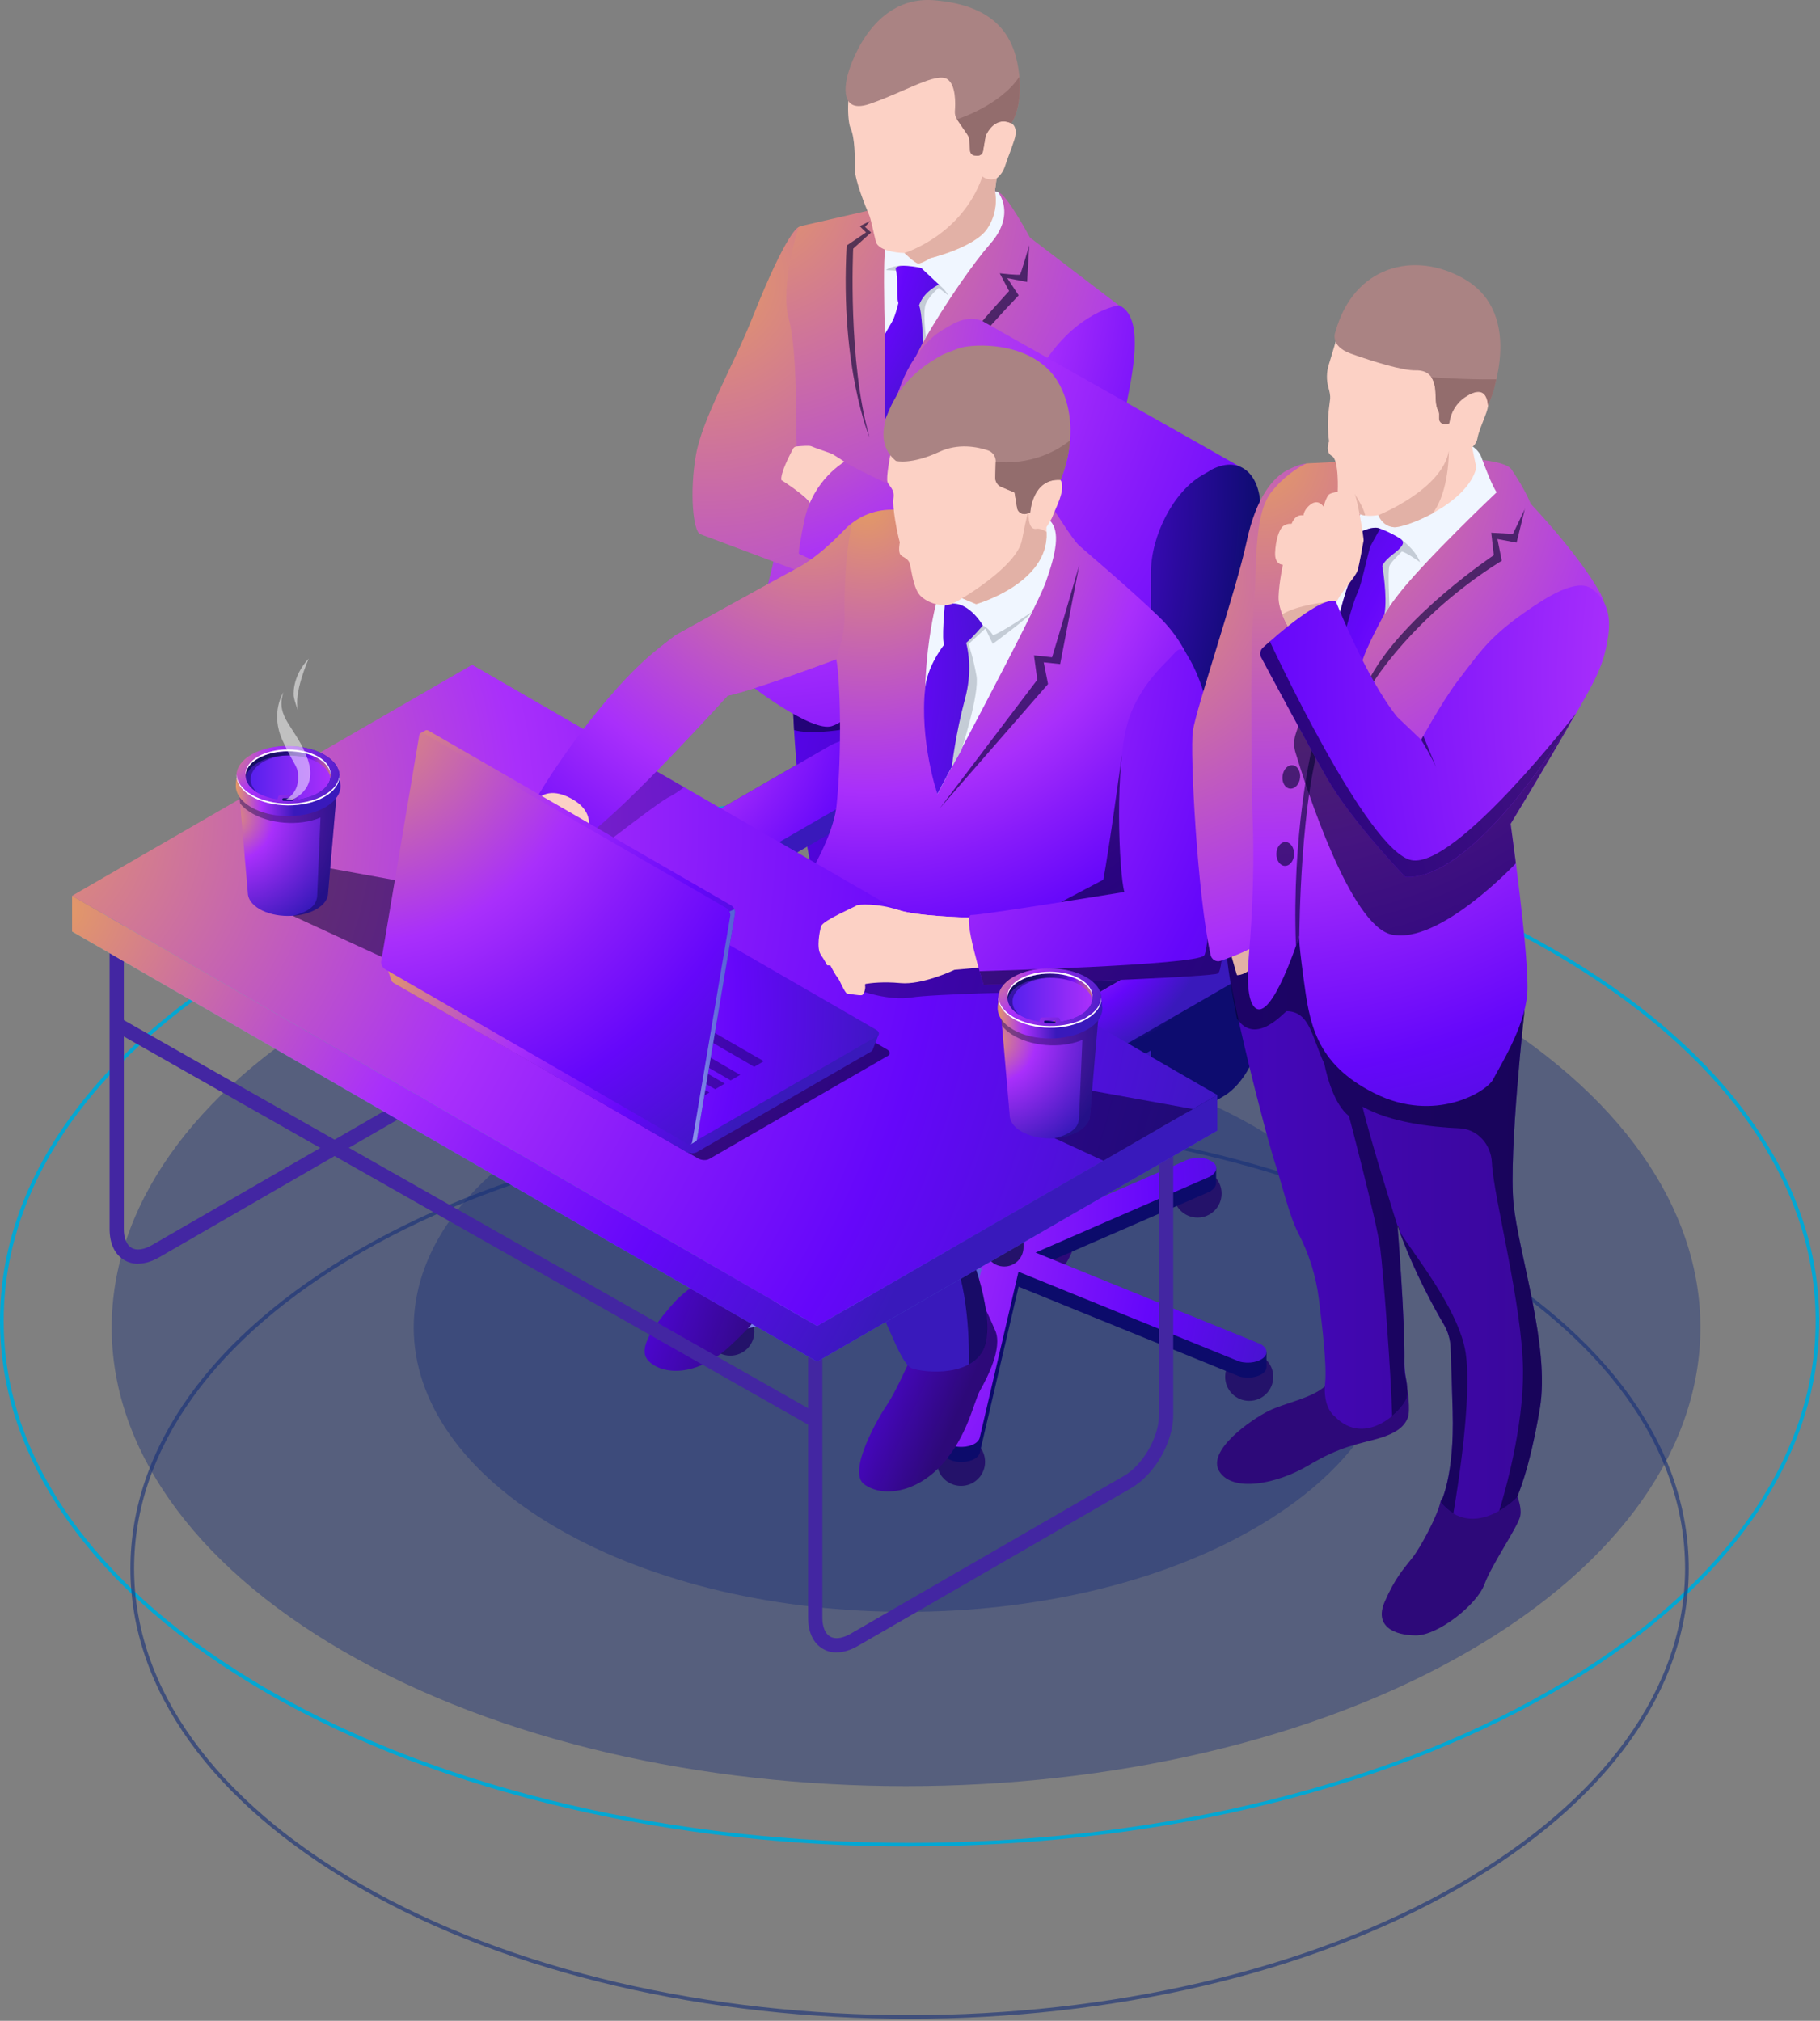 <svg width="544" height="604" viewBox="0 0 544 604" fill="none" xmlns="http://www.w3.org/2000/svg">
<rect x="0" y="0" width="544" height="604" fill="#808080" stroke="none"/>
<path opacity="0.4" d="M438.711 493.717C345.987 547.239 195.653 547.239 102.929 493.717C10.205 440.195 10.205 353.397 102.929 299.847C195.653 246.325 345.987 246.325 438.711 299.847C531.435 353.369 531.435 440.168 438.711 493.717Z" fill="#172F78"/>
<path opacity="0.4" d="M374.901 456.875C317.429 490.069 224.238 490.069 166.766 456.875C109.294 423.68 109.294 369.884 166.766 336.717C224.238 303.523 317.429 303.523 374.901 336.717C432.374 369.911 432.374 423.708 374.901 456.875Z" fill="#172F78"/>
<path d="M271.89 551.903C202.292 551.903 132.722 536.623 79.748 506.035C28.311 476.325 0 436.793 0 394.766C0 352.738 28.311 313.207 79.748 283.524C185.695 222.348 358.085 222.348 464.032 283.524C515.469 313.207 543.78 352.738 543.78 394.766C543.78 436.793 515.469 476.325 464.032 506.007C411.058 536.595 341.461 551.875 271.89 551.875V551.903ZM271.89 238.726C202.512 238.726 133.133 253.979 80.297 284.457C29.216 313.948 1.097 353.122 1.097 394.766C1.097 436.409 29.216 475.584 80.297 505.074C185.942 566.058 357.838 566.086 463.483 505.074C514.564 475.584 542.683 436.409 542.683 394.766C542.683 353.122 514.564 313.948 463.483 284.457C410.674 253.951 341.268 238.699 271.89 238.699V238.726Z" fill="#03A7D3"/>
<path opacity="0.6" d="M271.89 603.423C212.278 603.423 152.693 590.337 107.318 564.138C63.261 538.708 38.982 504.855 38.982 468.808C38.982 432.761 63.233 398.908 107.291 373.478C198.04 321.081 345.685 321.108 436.434 373.478C480.492 398.908 504.77 432.761 504.77 468.808C504.77 504.855 480.492 538.708 436.434 564.138C391.06 590.337 331.475 603.423 271.862 603.423H271.89ZM271.89 335.264C212.497 335.264 153.104 348.322 107.867 374.411C64.166 399.649 40.08 433.145 40.08 468.781C40.08 504.416 64.139 537.912 107.867 563.151C198.314 615.383 345.466 615.356 435.885 563.151C479.586 537.912 503.673 504.416 503.673 468.781C503.673 433.145 479.614 399.622 435.885 374.411C390.675 348.294 331.255 335.236 271.862 335.236L271.89 335.264Z" fill="#172F78"/>
<path d="M257.268 327.335C257.268 327.335 255.622 329.036 253.949 331.039C252.248 333.041 247.474 335.839 245.472 337.074C243.469 338.308 234.279 345.276 232.386 352.135C230.466 358.993 237.022 359.898 243.743 358.691C250.465 357.512 256.719 351.312 258.53 349.09C260.368 346.868 266.705 341.792 274.935 337.513C283.165 333.261 278.199 327.527 278.199 327.527L257.295 327.335H257.268Z" fill="url(#paint0_linear_11_5300)"/>
<path d="M318.993 342.231C318.993 342.231 320.337 345.304 320.721 349.282C321.105 353.232 321.654 361.818 321.873 364.342C322.065 366.866 322.147 373.011 317.731 378.882C313.314 384.78 311.037 387.084 305.139 384.78C299.268 382.476 299.405 372.6 300.448 367.525C301.49 362.449 302.45 351.092 302.341 349.912C302.231 348.733 302.807 346.099 302.807 346.099L318.965 342.231H318.993Z" fill="url(#paint1_linear_11_5300)"/>
<path d="M236.995 210.991C236.995 210.991 238.229 256.229 248.764 280.233C248.764 280.233 256.308 301.384 257.323 326.54C257.323 326.54 255.567 330.874 258.064 334.386C260.533 337.897 276.005 341.134 278.556 329.557C281.107 317.981 280.12 296.363 277.322 287.338C274.523 278.312 278.309 253.43 278.309 253.43C278.309 253.43 282.534 256.119 288.075 274.005C293.617 291.864 297.704 298.695 299.597 303.633C301.188 307.776 302.67 329.64 302.423 345.331C302.341 350.544 307.196 354.494 312.271 353.232C314.713 352.629 316.99 351.477 318.224 349.446C321.846 343.466 323.053 312.467 322.147 302.591C321.242 292.715 317.1 261.057 317.676 251.263C318.252 241.47 320.282 233.514 318.032 223.748C315.783 213.954 249.669 192.227 249.669 192.227L236.995 211.019V210.991Z" fill="url(#paint2_linear_11_5300)"/>
<path opacity="0.6" d="M317.676 251.236C318.252 241.442 320.282 233.486 318.032 223.72C317.182 220.044 307.333 214.667 295.318 209.4C275.072 207.562 249.422 205.395 247.639 205.669C246.048 205.916 241.851 207.507 238.394 208.879L236.995 210.964C236.995 210.964 237.077 213.707 237.351 218.206C242.07 219.605 251.15 218.151 251.15 218.151C252.44 221.333 260.313 232.608 270.134 237.464C279.955 242.32 308.65 240.674 310.296 242.512C311.942 244.35 312.271 269.122 312.079 272.277C311.887 275.432 314.795 295.238 317.456 312.768C320.09 330.024 316.085 350.955 315.947 351.641C316.88 351.037 317.676 350.324 318.252 349.364C321.873 343.384 323.08 312.384 322.175 302.508C321.27 292.632 317.127 260.974 317.703 251.181L317.676 251.236Z" fill="#020230"/>
<path d="M259.134 63.044C259.134 63.044 244.457 66.391 239.519 67.543C238.696 67.735 238.038 68.311 237.736 69.079C236.31 72.673 232.743 83.893 235.432 100.244C238.751 120.352 237.681 133.877 237.681 133.877L230.905 169.183C230.905 169.183 222.373 202.816 223.114 203.749C223.855 204.682 242.756 219.057 248.654 217.026C254.553 214.996 252.632 211.65 252.632 211.65C252.632 211.65 257.406 236.038 278.611 235.791C299.79 235.544 317.1 235.626 320.694 227.067C324.288 218.508 319.706 182.488 315.975 168.25C312.245 153.985 303.356 125.592 303.356 125.592L334.383 91.245L307.855 71C307.855 71 301.518 59.231 298.912 57.722C296.306 56.213 294.962 57.503 294.962 57.503L259.134 63.017V63.044Z" fill="url(#paint3_radial_11_5300)"/>
<path d="M298.363 57.475C298.363 57.475 303.768 64.032 295.977 72.893C291.176 78.352 282.918 90.093 275.895 102.273C271.506 109.9 267.446 113.96 265.142 120.489C265.142 120.489 264.812 112.725 264.511 100.71C264.209 89.38 264.072 77.611 264.566 74.648C265.608 68.531 292.355 54.512 298.363 57.475Z" fill="#F0F6FF"/>
<path d="M278.09 77.172C278.09 77.172 275.319 78.9 274.359 78.763C273.399 78.626 270.326 75.636 270.326 75.636C270.326 75.636 262.645 75.499 261.795 72.207C260.944 68.915 260.396 65.595 259.627 63.867C258.859 62.166 255.54 53.936 255.512 50.589C255.512 47.242 255.622 41.289 254.168 38.135C252.742 34.98 250.794 3.404 281.272 4.31C311.75 5.187 302.286 36.845 302.286 36.845C302.286 36.845 304.508 37.806 303.164 41.866C301.82 45.953 301.518 46.365 300.832 48.395C300.146 50.425 299.817 51.714 297.869 53.36L297.375 57.118C297.375 57.118 298.829 62.852 295.044 68.421C291.258 73.99 278.117 77.172 278.117 77.172H278.09Z" fill="#FCD1C5"/>
<path d="M238.696 67.927C238.696 67.927 235.459 68.421 224.897 94.949C218.999 109.763 209.919 125.071 207.998 136.071C206.078 147.072 207.148 158.841 209.315 159.664C211.4 160.459 249.313 174.642 261.164 179.114C261.822 179.361 262.535 178.949 262.645 178.263L265.91 159.965L242.399 150.885C242.399 150.885 237.928 145.426 233.703 143.368C233.703 143.368 238.422 134.672 238.12 132.313C237.818 129.954 238.531 105.401 235.788 95.415C233.045 85.43 238.669 67.955 238.669 67.955L238.696 67.927Z" fill="url(#paint4_radial_11_5300)"/>
<path d="M252.468 138.047C252.468 138.047 249.231 135.879 248.435 135.55C247.639 135.248 243.305 133.767 242.482 133.383C241.878 133.109 239.355 133.328 238.093 133.438C237.626 133.493 237.242 133.74 237.023 134.151C236.035 136.017 233.237 141.421 233.539 143.478C233.539 143.478 241.357 148.416 242.235 150.638L243.497 150.913C243.497 150.913 248.737 139.665 252.495 138.047H252.468Z" fill="#FCD1C5"/>
<path opacity="0.6" d="M315.975 168.305C315.07 164.876 313.89 160.624 312.574 156.152L264.95 176.562C264.95 176.562 279.215 194.092 304.179 192.967C311.01 192.666 316.003 190.197 319.651 188.084C318.554 180.293 317.21 173.078 315.948 168.305H315.975Z" fill="#020230"/>
<path d="M334.41 91.273C334.41 91.273 321.846 93.001 311.696 109.077C301.545 125.153 294.166 143.78 294.166 143.78L293.809 145.865C292.904 151.324 287.061 154.479 282.013 152.202C271.287 147.428 255.43 140.186 252.468 138.019C252.468 138.019 242.976 143.259 240.397 155.658C238.339 165.534 238.861 165.562 238.861 165.562C238.861 165.562 281.135 185.286 297.485 185.094C313.808 184.902 334.548 131.215 336.825 120.105C339.101 108.995 341.625 94.373 334.438 91.245L334.41 91.273Z" fill="url(#paint5_radial_11_5300)"/>
<path d="M281.629 152.064C281.629 152.064 283.083 150.693 284.975 149.102C286.868 147.51 289.913 140.872 290.435 140.295C290.956 139.719 297.32 134.809 300.42 134.727C303.493 134.644 301.216 138.073 300.503 138.567C299.789 139.061 296.799 140.542 296.799 140.542C296.799 140.542 293.699 143.149 293.37 143.505C293.013 143.889 301.957 142.902 303.383 143.752C304.81 144.602 304.48 146.907 303.465 147.538C302.478 148.169 301.71 148.141 301.71 148.141C301.71 148.141 302.725 150.83 300.036 152.092C297.348 153.354 296.744 152.64 296.744 152.64C296.744 152.64 296.525 157.277 292.081 156.371L281.656 152.064H281.629Z" fill="#FCD1C5"/>
<path d="M253.482 22.004C253.482 22.004 249.504 34.678 259.984 31.057C270.463 27.463 279.928 21.428 283.22 23.705C285.716 25.461 285.606 30.81 285.414 33.279C285.36 34.13 285.579 34.953 286.045 35.638L289.145 40.165C289.502 40.686 289.694 41.262 289.749 41.893L289.968 45.02C290.023 45.816 290.654 46.447 291.45 46.474L292.163 46.529C292.959 46.584 293.672 46.008 293.809 45.24L294.605 40.631C294.605 40.631 297.074 34.431 302.286 36.873C302.286 36.873 305.77 32.182 304.618 22.169C303.465 12.156 298.966 1.758 279.324 0.085C259.682 -1.588 253.482 22.004 253.482 22.004Z" fill="#AA8383"/>
<path d="M283.494 88.337L280.559 86.06C280.559 86.06 277.843 88.31 276.773 90.724C275.703 93.111 276.773 100.737 276.773 100.737L275.868 102.273L274.771 100.271L273.838 91.273C273.838 91.273 274.825 84.606 274.935 84.442C275.045 84.277 280.614 85.045 280.614 85.045C280.614 85.045 282.534 86.527 283.494 88.365V88.337Z" fill="#C4CCD6"/>
<path d="M269.366 79.367C269.366 79.367 266.211 79.586 264.812 80.738C264.812 80.738 268.104 80.903 268.625 80.958C269.147 81.013 269.366 79.339 269.366 79.339V79.367Z" fill="#C4CCD6"/>
<path d="M280.614 85.018L275.346 80.08C275.346 80.08 267.089 78.325 267.775 80.629C268.461 82.961 267.912 88.173 268.433 90.258C268.433 90.368 268.516 90.45 268.543 90.532C268.269 91.63 267.473 94.784 266.595 96.238C265.525 98.022 264.428 100.024 264.428 100.024L264.565 125.317C264.565 125.317 273.865 106.142 275.895 102.274C275.895 102.274 275.593 93.029 274.715 91.3C276.005 87.158 280.641 85.046 280.641 85.046L280.614 85.018Z" fill="url(#paint6_radial_11_5300)"/>
<path d="M293.645 52.757C287.527 70.396 270.354 75.609 270.354 75.609C270.354 75.609 273.426 78.599 274.387 78.736C275.347 78.873 278.118 77.145 278.118 77.145C278.118 77.145 291.231 73.963 295.044 68.394C298.83 62.825 297.376 57.091 297.376 57.091L297.869 53.333C295.154 54.238 293.645 52.729 293.645 52.729V52.757Z" fill="#E2B1A6"/>
<path opacity="0.6" d="M307.608 73.414C307.608 73.414 305.194 81.726 304.892 82.055C304.59 82.357 298.829 81.699 298.829 81.699L301.628 86.993C301.628 86.993 272.686 118.02 266.678 134.727C266.678 134.727 280.367 113.576 304.481 88.283L301.079 83.125L307.004 84.277L307.635 73.414H307.608Z" fill="#020230"/>
<path opacity="0.6" d="M260.094 66.062L258.557 67.818L260.368 69.491L255.019 74.319C255.019 74.319 253.373 108.254 259.929 130.749C259.929 130.749 251.068 110.12 253.071 73.386L258.859 69.464L256.966 67.598L260.121 66.034L260.094 66.062Z" fill="#020230"/>
<path opacity="0.6" d="M278.309 253.403C278.309 253.403 278.392 253.458 278.501 253.568L271.012 245.584C274.469 250.468 270.491 272.798 270.079 277.928C269.668 283.058 274.085 293.62 275.731 305.992C277.377 318.365 274.002 336.004 273.975 336.059C276.115 334.825 277.816 332.74 278.529 329.53C281.08 317.953 280.093 296.336 277.294 287.31C274.496 278.285 278.282 253.403 278.282 253.403H278.309Z" fill="#020230"/>
<path d="M292.163 46.53C292.959 46.584 293.672 46.008 293.809 45.24L294.605 40.632C294.605 40.632 297.074 34.432 302.286 36.873C302.286 36.873 305.578 32.429 304.673 22.965C298.884 31.661 286.018 35.666 286.018 35.666L289.118 40.193C289.475 40.714 289.667 41.29 289.722 41.921L289.941 45.048C289.996 45.844 290.627 46.475 291.422 46.502L292.136 46.557L292.163 46.53Z" fill="#936D6D"/>
<path d="M294.44 436.93C294.44 440.908 291.231 444.118 287.253 444.118C283.275 444.118 280.065 440.908 280.065 436.93C280.065 432.952 283.275 429.743 287.253 429.743C291.231 429.743 294.44 432.952 294.44 436.93Z" fill="#24126A"/>
<path d="M365.136 356.743C365.136 360.721 361.926 363.93 357.948 363.93C353.97 363.93 350.761 360.721 350.761 356.743C350.761 352.765 353.97 349.555 357.948 349.555C361.926 349.555 365.136 352.765 365.136 356.743Z" fill="#24126A"/>
<path d="M380.581 411.527C380.581 415.505 377.371 418.714 373.393 418.714C369.415 418.714 366.206 415.505 366.206 411.527C366.206 407.549 369.415 404.339 373.393 404.339C377.371 404.339 380.581 407.549 380.581 411.527Z" fill="#24126A"/>
<path d="M225.474 398.003C225.474 401.98 222.264 405.19 218.286 405.19C214.308 405.19 211.099 401.98 211.099 398.003C211.099 394.025 214.308 390.815 218.286 390.815C222.264 390.815 225.474 394.025 225.474 398.003Z" fill="#24126A"/>
<path d="M269.86 349.528C269.86 353.506 266.651 356.715 262.673 356.715C258.695 356.715 255.485 353.506 255.485 349.528C255.485 345.55 258.695 342.34 262.673 342.34C266.651 342.34 269.86 345.55 269.86 349.528Z" fill="#24126A"/>
<path d="M297.458 376.111L218.533 391.309C218.204 391.336 217.875 391.391 217.573 391.446L217.655 390.925L213.869 389.964V394.436C213.869 394.601 213.869 394.793 213.924 394.957C214.418 396.713 217.244 397.893 220.289 397.618L299.214 382.42L297.486 376.083L297.458 376.111Z" fill="url(#paint7_linear_11_5300)"/>
<path d="M363.545 349.034L361.131 351.064C359.073 350.158 355.891 350.378 353.724 351.612L297.513 376.083L305.387 380.637L361.597 356.166C362.914 355.398 363.545 354.411 363.49 353.505V349.061L363.545 349.034Z" fill="#0C0B6B"/>
<path d="M267.996 343.575C266.596 341.983 263.25 341.352 260.506 342.175C260.177 342.258 259.875 342.395 259.601 342.505C259.464 342.285 259.299 342.066 259.107 341.874C258.613 341.38 257.461 340.694 257.461 340.694V345.166C257.461 345.632 257.653 346.098 258.037 346.537L294.304 379.649L304.207 376.741L267.941 343.629L267.996 343.575Z" fill="url(#paint8_linear_11_5300)"/>
<path d="M378.578 403.955L377.234 404.421L376.466 406.013C376.192 405.875 375.863 405.766 375.533 405.656L304.344 376.741L299.297 382.475L370.486 411.417C373.229 412.213 376.576 411.582 377.975 410.018C378.386 409.552 378.578 409.03 378.551 408.536V404.01L378.578 403.955Z" fill="#0C0B6B"/>
<path d="M294.386 379.677L282.699 429.77L281.822 429.331V433.967C281.986 435.449 283.879 436.711 286.485 436.93C289.53 437.204 292.383 436.025 292.85 434.269L305.359 380.719L294.358 379.704L294.386 379.677Z" fill="#0C0B6B"/>
<path d="M375.561 401.212L309.529 374.382L361.625 351.695C363.956 350.351 364.203 348.321 362.201 347.141L361.652 346.839C359.622 345.66 356.111 345.824 353.751 347.168L301.656 369.856L267.995 339.13C266.596 337.539 263.249 336.908 260.506 337.731C257.763 338.527 256.693 340.475 258.064 342.038L291.697 372.763L218.506 386.864C215.461 387.138 213.403 388.784 213.87 390.54C214.363 392.296 217.189 393.476 220.234 393.201L293.426 379.101L281.822 428.755C281.328 430.51 283.413 432.156 286.458 432.431C289.503 432.705 292.356 431.525 292.822 429.77L304.426 380.116L370.458 406.945C373.201 407.741 376.548 407.11 377.947 405.546C379.346 403.982 378.249 402.035 375.506 401.239L375.561 401.212ZM302.451 374.437L301.217 375.836L298.528 375.589L298.117 374.053L300.531 373.34L302.451 374.437Z" fill="url(#paint9_radial_11_5300)"/>
<path d="M300.175 378.552C296.992 378.552 294.414 375.973 294.414 372.791V306.129H305.935V372.791C305.935 375.973 303.357 378.552 300.175 378.552Z" fill="#24126A"/>
<path d="M269.558 226.957H269.531C269.394 225.448 268.406 224.049 266.541 222.951L265.334 222.266C260.862 219.687 253.044 220.016 247.886 222.979L211.482 243.993C208.739 245.584 207.313 247.586 207.23 249.507V255.844C207.23 257.49 208.218 259.054 210.248 260.233L211.455 260.919C215.927 263.498 223.745 263.169 228.902 260.206L265.306 239.192C267.967 237.656 269.394 235.735 269.558 233.87V226.957Z" fill="url(#paint10_radial_11_5300)"/>
<path d="M211.428 254.747L210.221 254.061C205.749 251.482 206.298 246.983 211.483 243.993L247.886 222.979C253.044 219.989 260.862 219.687 265.334 222.266L266.541 222.951C271.013 225.53 270.464 230.029 265.279 233.019L228.875 254.033C223.718 257.023 215.899 257.325 211.428 254.747Z" fill="url(#paint11_radial_11_5300)"/>
<path d="M288.488 284.072L212.251 328.048C208.465 330.215 205.42 327.911 205.42 322.89C205.42 317.843 208.492 311.999 212.251 309.832L299.571 259.465V262.921C299.571 271.096 294.605 280.588 288.488 284.127V284.072Z" fill="#515151"/>
<path d="M294.111 96.21C291.45 94.784 288.049 94.976 284.318 97.115L282.041 98.432C273.619 103.288 266.788 116.346 266.788 127.594V278.339L287.034 266.652V271.453L262.755 291.26L207.56 328.267L285.113 372.105L329.72 337.787L355.123 316.114L370.952 139.692L294.111 96.238V96.21Z" fill="url(#paint12_radial_11_5300)"/>
<path d="M237.297 345.056C237.297 345.056 235.24 339.597 239.3 335.509C243.36 331.422 264.813 322.424 266.376 321.436C267.94 320.449 275.649 314.797 275.649 314.797L278.008 309.53C278.008 309.53 234.472 313.782 233.895 314.441C233.319 315.127 213.513 332.876 214.089 333.644C214.665 334.412 227.723 337.594 227.723 337.594L230.247 341.051L237.297 345.029V345.056Z" fill="#2D2D2D"/>
<path d="M361.542 140.762L359.265 142.079C350.843 146.935 344.012 159.993 344.012 171.24V321.985L289.475 353.424C285.689 355.591 282.644 361.462 282.644 366.482C282.644 371.53 285.716 373.834 289.475 371.639L365.711 327.664C371.829 324.125 376.794 314.633 376.794 306.458V152.257C376.794 141.009 369.964 135.852 361.542 140.707V140.762Z" fill="url(#paint13_radial_11_5300)"/>
<path d="M216.667 377.702C216.667 377.702 205.447 384.917 201.634 389.142C197.848 393.394 190.304 402.09 193.404 406.233C196.504 410.375 206.956 412.68 218.176 402.337C229.396 391.995 226.214 391.364 235.788 386.261C245.363 381.131 247.996 375.562 246.844 372.353C245.692 369.171 240.973 363.519 238.395 364.726C235.816 365.933 216.667 377.675 216.667 377.675V377.702Z" fill="url(#paint14_linear_11_5300)"/>
<path d="M271.287 407.988C271.287 407.988 267.254 416.849 265.169 419.812C263.084 422.747 253.016 439.728 258.284 443.624C263.551 447.519 273.509 446.449 281.41 437.89C289.283 429.331 291.039 418.907 292.986 415.505C294.934 412.076 299.762 402.941 297.486 397.701C295.181 392.434 294.687 391.528 294.687 391.528L271.314 408.016L271.287 407.988Z" fill="url(#paint15_linear_11_5300)"/>
<path d="M230.494 281.632C230.494 281.632 197.135 314.552 191.648 331.094C191.648 331.094 189.344 340.037 195.791 347.032C202.237 354.028 215.927 376.934 215.927 376.934C215.927 376.934 226.159 389.307 239.355 379.403C239.355 379.403 245.335 369.857 241.659 363.52C237.983 357.183 228.217 336.937 228.217 336.937C228.217 336.937 249.615 322.205 260.176 318.502C270.738 314.771 276.362 311.918 276.362 311.918C276.362 311.918 274.442 321.876 266.705 331.615C258.969 341.326 246.048 356.963 250.355 367.827C254.662 378.69 257.159 382.065 261.219 388.319C265.279 394.574 269.092 407.632 272.549 408.976C276.005 410.321 291.944 411.912 294.55 401.515C297.129 391.117 289.118 370.927 285.497 364.096C285.497 364.096 328.649 314.305 332.764 308.818C336.879 303.359 243.854 273.182 230.494 281.632Z" fill="url(#paint16_radial_11_5300)"/>
<path d="M241.659 363.547C237.983 357.21 228.217 336.964 228.217 336.964C228.217 336.964 249.614 322.232 260.176 318.529C270.738 314.826 276.362 311.945 276.362 311.945C278.392 309.147 284.948 298.448 287.884 289.971C263.551 282.838 237.132 277.462 230.466 281.659C232.825 287.502 245.225 287.447 245.225 287.447C245.225 287.447 249.861 298.722 252.934 300.176C256.006 301.63 263.358 300.039 263.358 300.039C263.358 300.039 262.179 301.905 256.912 305.69C251.645 309.476 218.834 336.388 218.834 336.388C218.834 336.388 220.7 337.458 229.451 353.259C238.202 369.061 239.327 379.485 239.327 379.485C239.327 379.485 245.307 369.939 241.631 363.602L241.659 363.547Z" fill="#160A5B"/>
<path opacity="0.6" d="M315.454 299.106C296.169 297.268 273.701 297.104 278.749 307.226C287.335 324.4 304.591 325.168 304.591 325.168C304.481 331.477 278.008 361.983 278.008 361.983L284.18 373.971C290.353 385.96 289.585 407.824 289.585 407.824C291.971 406.534 293.864 404.532 294.605 401.487C297.184 391.09 289.173 370.899 285.552 364.068C285.552 364.068 328.704 314.277 332.819 308.79C334.026 307.172 326.729 303.386 315.482 299.079L315.454 299.106Z" fill="#020230"/>
<path d="M196.751 193.872L201.881 189.895C201.881 189.895 229.561 174.532 238.751 169.567C243.744 166.878 248.901 162.05 252.605 158.209C256.199 154.451 261.191 152.366 266.404 152.339L314.878 152.092C314.878 152.092 320.529 161.145 322.422 162.928C323.821 164.245 336.962 175.273 346.399 184.326C351.611 189.346 355.424 195.656 357.4 202.624C362.804 221.662 362.722 260.014 363.545 287.447C363.545 287.447 360.198 288.764 351.913 290.52C343.656 292.275 344.671 291.15 344.671 291.15C344.671 291.15 332.298 318.968 315.537 321.656C298.747 324.345 276.143 316.499 272.11 290.163C272.11 290.163 239.41 285.252 230.521 281.631C229.698 281.302 229.424 280.287 229.945 279.574C233.895 274.334 248.655 253.979 250.054 240.701C251.672 225.366 251.178 203.117 249.971 197.027C249.971 197.027 225.309 206.327 217.436 207.973C217.436 207.973 187.396 240.975 174.859 249.946C174.859 249.946 179.166 243.197 170.525 238.616L196.724 193.872H196.751Z" fill="url(#paint17_radial_11_5300)"/>
<path opacity="0.6" d="M351.94 290.492C353.202 290.218 354.327 289.971 355.369 289.724L353.614 286.295L308.102 281.467L281.519 282.838L272.384 291.535C272.905 294.36 273.619 296.967 274.551 299.353C274.606 299.353 285.854 300.972 291.066 299.874C296.306 298.75 336.797 304.703 336.879 304.73C341.461 298.146 344.314 292.001 344.67 291.233C344.643 291.452 345.137 291.974 351.94 290.52V290.492Z" fill="#020230"/>
<path d="M290.517 274.581C290.462 274.417 290.325 274.307 290.161 274.279C287.966 274.224 273.756 273.813 268.379 271.948C262.536 269.945 256.363 270.302 256.061 270.631C255.76 270.96 246.048 275.075 245.472 276.776C244.951 278.257 244.018 283.415 245.308 285.307C246.597 287.2 247.2 288.49 247.2 288.49L248.215 288.599C248.215 288.599 249.532 291.178 250.273 292.083C250.602 292.495 250.849 292.934 251.068 293.4C251.672 294.717 252.769 296.912 253.208 296.967C253.839 297.021 256.857 297.625 257.625 297.433C258.256 297.268 258.805 295.375 258.558 294.525C258.475 294.306 258.613 294.086 258.832 294.059C260.204 293.839 263.962 293.345 269.174 293.839C275.511 294.415 284.455 290.273 285.25 289.889C285.305 289.889 285.332 289.861 285.387 289.861L294.303 289.066C294.55 289.066 294.715 288.791 294.66 288.545L290.572 274.609L290.517 274.581Z" fill="#FCD1C5"/>
<path d="M279.764 180.595C279.764 180.595 272.165 208.577 280.203 237.327C280.203 237.327 309.419 182.845 312.574 174.011C315.729 165.178 316.881 158.896 313.946 155.714C311.01 152.531 284.592 168.936 284.592 168.936L279.764 180.595Z" fill="#F0F6FF"/>
<path d="M287.281 224.461C287.281 224.461 292.849 207.425 291.862 201.938C290.874 196.452 289.503 192.501 289.503 192.501L294.523 187.865L296.745 192.446C296.745 192.446 307.801 184.354 308.514 182.845C308.514 182.845 299.625 188.935 296.827 189.868C296.827 189.868 295.51 187.673 293.755 186.932C291.999 186.192 287.665 192.145 287.665 192.145L286.842 202.487L282.48 226.573L283.989 230.139L287.253 224.433L287.281 224.461Z" fill="#C4CCD6"/>
<path d="M293.782 186.959C293.782 186.959 288.844 178.236 282.397 180.924C282.397 180.924 281.382 191.651 282.232 192.638C280.778 194.531 277.212 199.716 276.554 205.422C274.771 221.415 280.175 237.327 280.175 237.327L284.509 229.179C284.509 229.179 285.607 219.385 288.46 208.824C290.572 201.033 289.502 194.833 288.789 192.144C290.627 190.663 293.754 186.959 293.754 186.959H293.782Z" fill="url(#paint18_radial_11_5300)"/>
<path d="M266.129 135.989C266.129 135.989 264.785 142.792 265.279 144.082C265.773 145.371 267.474 146.249 267.062 148.882C266.651 151.544 268.187 159.472 268.955 162.105C268.955 162.105 268.379 164.931 269.174 165.809C269.97 166.687 270.985 166.659 271.726 167.976C272.466 169.293 272.713 176.178 275.511 178.455C278.282 180.76 281.903 181.226 283.769 180.732C285.634 180.239 287.555 178.812 287.555 178.812L291.752 180.568C291.752 180.568 313.479 174.423 312.793 159.142V157.524C312.793 157.524 314.329 155.357 314.768 153.958C315.207 152.559 318.801 146.194 316.99 143.478C316.99 143.478 325.412 110.257 299.461 108.254C273.509 106.251 269.586 124.44 266.157 135.989H266.129Z" fill="#FCD1C5"/>
<path d="M312.793 159.142V158.95C311.696 158.292 310.653 157.908 309.803 158.045C306.84 158.566 307.526 152.421 307.526 152.421C307.526 152.421 306.977 153.546 305.468 161.419C303.96 169.293 287.582 178.812 287.582 178.812L291.779 180.568C291.779 180.568 313.506 174.423 312.821 159.142H312.793Z" fill="#E2B1A6"/>
<path d="M266.239 121.559C263.688 126.936 262.481 133.41 267.803 137.772C267.803 137.772 272.274 138.979 280.751 135.056C286.457 132.395 292.163 133.575 295.291 134.617C296.745 135.111 297.677 136.482 297.623 137.991L297.485 142.71C297.458 143.944 298.171 145.069 299.296 145.535L303.246 147.209L304.015 151.818C304.234 153.162 305.633 153.985 306.95 153.518L307.937 153.162C307.937 153.162 308.514 142.929 316.963 143.45C316.963 143.45 323.794 128.664 316.798 115.167C309.803 101.642 290.6 102.603 286.512 104.139C281.135 106.169 281.876 105.867 278.803 107.76C273.399 111.107 268.928 115.798 266.239 121.531V121.559Z" fill="#AA8383"/>
<path opacity="0.6" d="M335.316 225.777C335.316 225.777 331.393 254.747 329.774 262.949L317.073 269.643L339.623 268.271L335.316 225.777Z" fill="#020230"/>
<path d="M316.99 143.478C316.99 143.478 319.294 138.485 319.843 131.627C309.364 139.939 297.622 137.991 297.622 137.991L297.485 142.71C297.458 143.944 298.171 145.069 299.296 145.535L303.246 147.209L304.014 151.818C304.234 153.162 305.633 153.985 306.95 153.518L307.937 153.162C307.937 153.162 308.513 142.929 316.963 143.45L316.99 143.478Z" fill="#936D6D"/>
<path opacity="0.6" d="M322.587 168.909C322.587 168.909 315.866 192.007 314.467 196.452L309.062 195.875L310.05 203.173L280.916 241.579L313.26 204.462L311.97 197.96L316.881 198.482L322.587 168.936V168.909Z" fill="#020230"/>
<path d="M294.001 294.415C294.001 294.415 362.31 292.193 364.065 290.959C365.821 289.724 366.123 272.14 365.958 261.962C365.848 254.802 365.931 226.847 359.841 207.233C364.641 223.83 362.118 282.564 359.95 285.554C357.783 288.545 292.794 290.273 292.794 290.273C293.507 292.714 294.028 294.415 294.028 294.415H294.001Z" fill="#263649"/>
<path d="M159.771 239.768C159.771 239.768 159.524 241.497 156.534 243.17C153.571 244.843 145.972 248.602 144.738 249.699C143.503 250.769 138.017 255.597 137.852 256.228C137.687 256.859 136.041 262.318 136.069 262.648C136.069 262.977 136.617 265.501 136.617 265.501L134.917 273.566C134.917 273.566 132.777 276.693 135.109 277.544C137.44 278.394 138.757 275.98 138.812 275.596C138.812 275.596 142.324 273.923 144.93 271.92C147.508 269.917 157.878 261.578 159.634 262.071C161.39 262.565 159.771 265.583 158.921 266.077C158.07 266.598 152.584 271.975 154.888 275.706C157.192 279.437 158.701 273.593 160.21 272.414C161.719 271.234 165.011 266.543 167.041 265.967C169.043 265.391 172.719 257.874 173.186 254.5C173.652 251.153 176.066 248.986 176.917 247.889C177.767 246.791 175.051 238.452 175.051 238.452L164.791 235.269L161.198 237.601L159.771 239.768Z" fill="#FCD1C5"/>
<mask id="mask0_11_5300" style="mask-type:luminance" maskUnits="userSpaceOnUse" x="311" y="280" width="64" height="37">
<path d="M315.866 314.716L314.659 314.03C310.187 311.451 310.736 306.952 315.921 303.962L352.325 282.948C357.482 279.958 365.301 279.656 369.772 282.235L370.979 282.92C375.451 285.499 374.902 289.998 369.717 292.988L333.314 314.002C328.156 316.992 320.338 317.294 315.866 314.716Z" fill="white"/>
</mask>
<g mask="url(#mask0_11_5300)">
<path d="M354.794 195.71C352.654 192.309 351.667 194.832 348.786 197.631C344.891 201.416 340.008 207.26 337.484 214.667C332.902 228.136 334.548 261.797 336.085 266.598C336.085 266.598 293.316 273.593 290.353 273.483C287.391 273.346 294.03 294.415 294.03 294.415C294.03 294.415 362.338 292.193 364.094 290.958C365.85 289.724 366.151 272.139 365.987 261.961C365.85 253.238 365.987 213.405 354.821 195.738L354.794 195.71Z" fill="#334659"/>
<path d="M294.002 294.414C294.002 294.414 362.31 292.192 364.066 290.958C365.822 289.723 366.123 272.139 365.959 261.961C365.849 254.801 365.931 226.847 359.841 207.232C364.642 223.829 362.118 282.563 359.951 285.554C357.784 288.544 292.795 290.272 292.795 290.272C293.508 292.714 294.029 294.414 294.029 294.414H294.002Z" fill="#263649"/>
</g>
<path d="M373.969 286.898H373.942C373.804 285.39 372.817 283.99 370.951 282.893L369.744 282.207C365.273 279.629 357.454 279.958 352.297 282.921L315.893 303.934C313.15 305.525 311.723 307.528 311.641 309.448V315.785C311.641 317.431 312.628 318.995 314.659 320.175L315.866 320.861C320.337 323.439 328.156 323.11 333.313 320.147L369.717 299.134C372.378 297.597 373.804 295.677 373.969 293.812V286.898Z" fill="url(#paint19_radial_11_5300)"/>
<path d="M315.866 314.716L314.659 314.03C310.187 311.451 310.736 306.952 315.921 303.962L352.325 282.948C357.482 279.958 365.301 279.656 369.772 282.235L370.979 282.92C375.451 285.499 374.902 289.998 369.717 292.988L333.314 314.002C328.156 316.992 320.338 317.294 315.866 314.716Z" fill="url(#paint20_radial_11_5300)"/>
<path d="M250.053 493.909C248.572 493.909 247.2 493.552 245.993 492.839C243.113 491.193 241.549 487.873 241.549 483.512V385.383H245.801V483.512C245.801 486.255 246.652 488.312 248.133 489.163C249.614 490.013 251.809 489.711 254.196 488.34L335.919 441.155C341.625 437.863 346.426 429.523 346.426 422.939V324.811H350.678V422.939C350.678 431.114 345.137 440.743 338.031 444.831L256.308 492.016C254.141 493.25 252.029 493.881 250.081 493.881L250.053 493.909Z" fill="#4326A2"/>
<path d="M41.287 377.73C39.806 377.73 38.434 377.373 37.2 376.66C34.319 375.014 32.756 371.694 32.756 367.333V269.204H37.008V367.333C37.008 370.076 37.858 372.133 39.34 372.984C40.821 373.834 43.016 373.533 45.402 372.161L127.126 324.976C132.832 321.684 137.633 313.344 137.633 306.76V208.632H141.885V306.76C141.885 314.935 136.343 324.564 129.238 328.652L47.515 375.837C45.347 377.071 43.235 377.702 41.26 377.702L41.287 377.73Z" fill="#4326A2"/>
<path d="M35.954 304.311L33.857 308.01L242.605 426.403L244.703 422.704L35.954 304.311Z" fill="#4326A2"/>
<path opacity="0.5" d="M244.238 407L21.535 278.421L141.117 209.372L363.846 337.951L244.238 407Z" fill="url(#paint21_linear_11_5300)"/>
<path d="M21.535 267.75V278.421L244.238 407L363.846 337.951V327.28L244.238 396.329L21.535 267.75Z" fill="url(#paint22_radial_11_5300)"/>
<path d="M244.238 396.329L21.535 267.75L141.117 198.701L363.846 327.28L244.238 396.329Z" fill="url(#paint23_radial_11_5300)"/>
<path opacity="0.4" d="M257.296 296.171C257.296 296.171 265.855 299.216 272.384 298.146C278.913 297.076 310.406 296.445 310.406 296.445L305.468 293.592L294.44 285.911L267.089 287.749L256.528 291.534L257.296 296.198V296.171Z" fill="#020230"/>
<path d="M290.517 274.581C290.462 274.417 290.325 274.307 290.161 274.279C287.966 274.224 273.756 273.813 268.379 271.948C262.536 269.945 256.363 270.302 256.061 270.631C255.76 270.96 246.048 275.075 245.472 276.776C244.951 278.257 244.018 283.415 245.308 285.307C246.597 287.2 247.2 288.49 247.2 288.49L248.215 288.599C248.215 288.599 249.532 291.178 250.273 292.083C250.602 292.495 250.849 292.934 251.068 293.4C251.672 294.717 252.769 296.912 253.208 296.967C253.839 297.021 256.857 297.625 257.625 297.433C258.256 297.268 258.805 295.375 258.558 294.525C258.475 294.306 258.613 294.086 258.832 294.059C260.204 293.839 263.962 293.345 269.174 293.839C275.511 294.415 284.455 290.273 285.25 289.889C285.305 289.889 285.332 289.861 285.387 289.861L294.303 289.066C294.55 289.066 294.715 288.791 294.66 288.545L290.572 274.609L290.517 274.581Z" fill="#FCD1C5"/>
<path d="M354.793 195.71C352.653 192.309 351.666 194.832 348.785 197.631C344.89 201.416 340.007 207.26 337.483 214.667C332.902 228.136 334.548 261.797 336.084 266.598C336.084 266.598 293.316 273.593 290.353 273.483C287.39 273.346 294.029 294.415 294.029 294.415C294.029 294.415 362.337 292.193 364.093 290.958C365.849 289.724 366.151 272.139 365.986 261.961C365.849 253.238 365.986 213.405 354.821 195.738L354.793 195.71Z" fill="url(#paint24_radial_11_5300)"/>
<path opacity="0.6" d="M294.001 294.415C294.001 294.415 362.31 292.193 364.065 290.959C365.821 289.724 366.123 272.14 365.958 261.962C365.848 254.802 365.931 226.847 359.841 207.233C364.641 223.83 362.118 282.564 359.95 285.554C357.783 288.545 292.794 290.273 292.794 290.273C293.507 292.714 294.028 294.415 294.028 294.415H294.001Z" fill="#020230"/>
<path opacity="0.3" d="M171.54 259.438C171.54 259.438 195.955 240.344 199.467 238.506C202.951 236.668 204.432 235.269 204.432 235.269L196.257 230.551L182.431 236.229L165.011 253.485L138.208 272.496V276.913C138.208 276.913 160.32 267.421 162.816 265.802C165.312 264.184 171.567 259.465 171.567 259.465L171.54 259.438Z" fill="#180D5B"/>
<path opacity="0.63" d="M156.972 276.721C156.972 276.721 162.185 272.084 165.532 270.521C168.878 268.957 174.228 264.842 174.886 261.687C175.545 258.532 181.086 251.564 181.086 251.564L172.198 256.694L159.304 264.129L137.852 276.583C137.852 276.583 139.168 278.092 141.884 277.16C144.6 276.227 149.703 272.99 152.062 272.688C154.449 272.386 158.372 271.673 158.372 271.673L156.972 276.721Z" fill="#2D2D2D"/>
<path d="M159.771 239.768C159.771 239.768 159.524 241.497 156.534 243.17C153.571 244.843 145.972 248.602 144.738 249.699C143.503 250.769 138.017 255.597 137.852 256.228C137.687 256.859 136.041 262.318 136.069 262.648C136.069 262.977 136.617 265.501 136.617 265.501L134.917 273.566C134.917 273.566 132.777 276.693 135.109 277.544C137.44 278.394 138.757 275.98 138.812 275.596C138.812 275.596 142.324 273.923 144.93 271.92C147.508 269.917 157.878 261.578 159.634 262.071C161.39 262.565 159.771 265.583 158.921 266.077C158.07 266.598 152.584 271.975 154.888 275.706C157.192 279.437 158.701 273.593 160.21 272.414C161.719 271.234 165.011 266.543 167.041 265.967C169.043 265.391 172.719 257.874 173.186 254.5C173.652 251.153 176.066 248.986 176.917 247.889C177.767 246.791 175.051 238.452 175.051 238.452L164.791 235.269L161.198 237.601L159.771 239.768Z" fill="#FCD1C5"/>
<path d="M252.44 183.42C252.44 183.42 252.056 168.113 254.662 156.371C253.949 156.92 253.263 157.524 252.632 158.182C248.928 162.023 243.771 166.851 238.778 169.539C229.561 174.505 201.908 189.867 201.908 189.867L196.778 193.845C180.538 206.574 162.432 234.254 159.798 239.741C161.06 238.04 164.325 235.269 170.579 238.589C179.221 243.17 175.106 250.056 175.106 250.056C187.643 241.085 217.49 207.946 217.49 207.946C224.87 206.409 246.981 198.152 249.751 197.11C251.507 192.501 252.55 187.865 252.467 183.393L252.44 183.42Z" fill="url(#paint25_radial_11_5300)"/>
<path opacity="0.6" d="M119.224 294.607L208.684 346.263C209.672 346.839 211.153 346.894 212.003 346.4L265.388 315.593C266.239 315.099 266.129 314.249 265.141 313.673L175.682 262.016C174.694 261.44 173.213 261.385 172.362 261.879L118.978 292.686C118.127 293.18 118.237 294.03 119.224 294.607Z" fill="#020230"/>
<path opacity="0.5" d="M87.43 273.704L115.357 286.597L129.677 265.172L94.288 258.752L87.43 273.704Z" fill="#000028"/>
<path d="M100.845 234.858H71.327L74.07 266.818C74.07 268.601 75.25 270.357 77.582 271.728C82.273 274.444 89.872 274.444 94.563 271.728C96.922 270.384 98.074 268.601 98.074 266.818L100.818 234.858H100.845Z" fill="url(#paint26_radial_11_5300)"/>
<path opacity="0.4" d="M100.845 234.858H71.327L71.766 240.125C72.452 241.003 73.357 241.826 74.509 242.594C80.16 246.325 89.46 247.066 95.797 244.35L94.81 267.723C94.755 268.738 94.426 269.726 93.767 270.521C92.807 271.646 90.969 272.963 87.43 273.731C90.036 273.566 92.56 272.908 94.563 271.756C96.922 270.412 98.074 268.628 98.074 266.845L100.269 241.223L100.818 234.886L100.845 234.858Z" fill="#06033E"/>
<path opacity="0.4" d="M96.538 240.894C90.777 244.213 81.422 244.213 75.661 240.894C69.9 237.574 69.9 232.17 75.661 228.851C81.422 225.531 90.777 225.531 96.538 228.851C102.299 232.17 102.299 237.574 96.538 240.894Z" fill="#06033E"/>
<path opacity="0.4" d="M95.084 237.053C90.118 239.906 82.081 239.906 77.115 237.053C72.15 234.2 72.15 229.536 77.115 226.683C82.081 223.83 90.118 223.83 95.084 226.683C100.049 229.536 100.049 234.2 95.084 237.053Z" fill="#06033E"/>
<path d="M101.723 234.447C101.723 234.447 101.723 234.419 101.723 234.392L101.448 231.539C101.311 229.399 99.83 227.259 96.977 225.613C90.996 222.157 81.257 222.157 75.277 225.613C72.342 227.314 70.86 229.509 70.778 231.731L70.504 234.282C70.504 234.337 70.504 234.419 70.504 234.474V234.529C70.339 236.943 71.875 239.412 75.085 241.278C81.203 244.817 91.106 244.817 97.224 241.278C100.461 239.412 101.969 236.943 101.777 234.502L101.723 234.447Z" fill="url(#paint27_linear_11_5300)"/>
<path d="M95.084 237.053C90.118 239.906 82.081 239.906 77.115 237.053C72.15 234.2 72.15 229.536 77.115 226.683C82.081 223.83 90.118 223.83 95.084 226.683C100.049 229.536 100.049 234.2 95.084 237.053Z" fill="url(#paint28_linear_11_5300)"/>
<path d="M94.48 237.053C89.515 239.906 81.477 239.906 76.512 237.053C71.546 234.2 71.546 229.536 76.512 226.683C81.477 223.83 89.515 223.83 94.48 226.683C99.446 229.536 99.446 234.2 94.48 237.053Z" fill="url(#paint29_linear_11_5300)"/>
<path opacity="0.4" d="M78.624 227.753C83.589 224.9 91.627 224.9 96.592 227.753C96.647 227.78 96.702 227.835 96.757 227.863C96.291 227.424 95.715 227.04 95.084 226.656C90.118 223.803 82.08 223.803 77.115 226.656C72.204 229.481 72.15 234.035 76.95 236.916C73.768 234.063 74.317 230.222 78.624 227.753Z" fill="#06033E"/>
<path d="M77.115 227.945C82.081 225.092 90.118 225.092 95.084 227.945C97.278 229.207 98.513 230.826 98.76 232.499C99.062 230.414 97.855 228.274 95.084 226.683C90.118 223.83 82.081 223.83 77.115 226.683C74.344 228.274 73.137 230.414 73.439 232.499C73.686 230.826 74.92 229.207 77.115 227.945Z" fill="url(#paint30_linear_11_5300)"/>
<path d="M97.032 225.668C91.051 222.157 81.285 222.047 75.25 225.476C69.214 228.905 69.159 234.529 75.14 238.04C81.12 241.579 90.887 241.661 96.922 238.232C102.957 234.803 103.012 229.179 97.032 225.668ZM95.084 237.053C93.438 238.013 91.408 238.644 89.296 238.946L89.076 238.177C88.994 237.876 88.692 237.656 88.39 237.656H83.836C83.507 237.656 83.233 237.876 83.15 238.177L82.931 238.946C80.819 238.616 78.816 237.985 77.143 237.053C72.177 234.2 72.177 229.536 77.143 226.683C82.108 223.83 90.146 223.83 95.111 226.683C100.077 229.536 100.077 234.2 95.111 237.053H95.084Z" fill="url(#paint31_radial_11_5300)"/>
<path d="M95.084 226.135C90.118 223.282 82.08 223.282 77.115 226.135C74.509 227.643 73.274 229.619 73.411 231.594C73.521 229.811 74.756 228.028 77.115 226.683C82.08 223.83 90.118 223.83 95.084 226.683C97.443 228.055 98.677 229.811 98.787 231.594C98.924 229.619 97.69 227.643 95.084 226.135Z" fill="white"/>
<path d="M96.922 237.684C90.886 241.113 81.12 241.031 75.14 237.492C72.287 235.818 70.805 233.651 70.696 231.484C70.586 233.843 72.067 236.202 75.14 238.013C81.12 241.552 90.886 241.634 96.922 238.205C100.077 236.422 101.613 234.008 101.476 231.621C101.366 233.816 99.857 236.01 96.922 237.656V237.684Z" fill="white"/>
<path d="M87.457 238.616H84.742C84.545 238.616 84.385 238.776 84.385 238.973V239C84.385 239.197 84.545 239.357 84.742 239.357H87.457C87.654 239.357 87.814 239.197 87.814 239V238.973C87.814 238.776 87.654 238.616 87.457 238.616Z" fill="#0C0A78"/>
<path d="M87.457 238.616H84.742C84.55 238.616 84.385 238.781 84.385 238.973V239.028C84.385 239.028 84.385 239.083 84.385 239.11C84.412 238.973 84.55 238.863 84.714 238.863H87.43C87.595 238.863 87.704 238.973 87.759 239.11C87.759 239.083 87.759 239.055 87.759 239.028V238.973C87.759 238.781 87.595 238.616 87.403 238.616H87.457Z" fill="url(#paint32_linear_11_5300)"/>
<path opacity="0.5" d="M87.046 239.11C87.046 239.11 95.303 236.339 91.957 226.875C88.61 217.383 82.108 214.502 84.742 206.903C84.742 206.903 80.627 213.048 84.467 221.361C88.308 229.673 89.158 228.713 89.103 232.69C89.049 237.409 85.235 239.11 85.235 239.11H87.046Z" fill="white"/>
<path opacity="0.5" d="M87.814 208.22C87.814 208.22 86.963 202.542 92.285 196.836C92.285 196.836 87.567 207.343 89.131 212.527C89.131 212.527 87.896 209.235 87.841 208.22H87.814Z" fill="white"/>
<path d="M452.62 444.969C452.62 444.969 455.062 449.907 454.404 453.116C453.745 456.326 445.982 467.381 443.705 473.527C441.428 479.699 429.796 488.807 423.267 488.807C416.738 488.807 410.73 486.091 413.857 478.821C416.985 471.579 419.618 468.863 422.224 465.516C424.803 462.197 429.851 452.65 430.592 448.7C431.332 444.777 452.62 444.941 452.62 444.941V444.969Z" fill="url(#paint33_linear_11_5300)"/>
<path d="M420.633 415.093C420.633 415.093 421.703 421.568 420.743 423.872C419.783 426.176 417.725 428.289 411.937 429.962C406.121 431.636 400.771 432.212 391.17 437.945C381.541 443.679 368.428 446.093 364.477 439.811C360.527 433.556 374.216 424.146 379.209 421.705C384.229 419.236 392.02 418.001 396.217 414.216C400.415 410.457 401.128 411.335 401.128 411.335L420.633 415.093Z" fill="url(#paint34_linear_11_5300)"/>
<path d="M455.693 301.849C455.693 301.849 450.947 344.535 452.373 359.514C453.8 374.602 463.402 402.365 460.247 421.074C457.065 439.975 453.361 447.657 453.361 447.657C453.361 447.657 440.467 460.825 430.619 449.056C430.619 449.056 434.761 441.457 434.185 421.787C433.911 411.774 433.691 406.041 433.582 402.804C433.499 400.362 432.786 398.003 431.579 395.945C428.534 390.788 422.307 379.513 417.725 366.482C417.725 366.482 419.947 394.162 419.783 406.644C419.783 408.592 419.947 410.512 420.304 412.405C420.606 413.996 420.825 416.054 420.469 417.7C419.783 420.937 408.316 433.062 398.934 423.324C398.934 423.324 395.312 420.882 396.081 413.256C396.602 408.235 395.312 397.152 394.215 388.264C393.337 381.296 391.225 374.63 388.043 368.567C385.437 363.602 382.995 353.424 381.459 348.76C378.359 339.433 366.919 294.744 366.7 284.594C366.508 274.471 379.045 267.201 379.045 267.201C379.045 267.201 407.822 281.275 407.246 282.811C406.67 284.347 443.293 299.71 443.293 299.71L455.665 301.904L455.693 301.849Z" fill="url(#paint35_linear_11_5300)"/>
<path opacity="0.6" d="M379.072 267.12C379.072 267.12 407.849 281.193 407.273 282.729C406.697 284.265 443.32 299.628 443.32 299.628L455.693 301.823C455.693 301.823 450.947 344.509 452.373 359.487C453.8 374.548 463.401 402.338 460.247 421.047C457.064 439.948 453.361 447.63 453.361 447.63C453.361 447.63 451.276 449.77 448.121 451.553C449.822 446.039 455.391 426.589 455.226 409.607C455.034 389.773 446.393 357.814 445.926 347.499C445.68 341.902 441.482 337.458 436.27 337.239C427.903 336.882 415.64 335.51 407.246 330.765C409.907 341.848 417.725 366.428 417.725 366.428C417.725 366.428 420.084 396.028 419.755 407.797C419.728 408.976 419.838 410.184 420.084 411.336C420.469 413.009 420.88 415.643 420.469 417.673C420.222 418.852 418.576 421.157 416.107 423.214C415.832 411.034 413.473 380.254 412.568 373.176C411.58 365.275 403.213 333.59 403.213 333.59C398.851 330.161 396.684 322.041 395.834 317.953C392.103 309.943 391.554 302.371 384.613 302.234C384.037 302.234 375.423 312.851 369.717 304.456C367.989 295.513 366.754 287.941 366.672 284.567C366.48 274.444 379.017 267.174 379.017 267.174L379.072 267.12Z" fill="#020230"/>
<path d="M368.154 286.021L369.717 291.453C369.717 291.453 372.214 291.809 375.588 287.969C378.962 284.128 375.753 280.479 375.753 280.479L369.333 281.906L368.154 286.048V286.021Z" fill="#E2B1A6"/>
<path d="M390.457 138.568C390.457 138.568 388.674 138.458 384.613 140.625C380.553 142.792 375.423 148.526 372.543 162.215C369.635 176.014 357.509 211.842 356.549 218.48C355.644 224.817 357.866 267.366 361.844 285.417C362.146 286.816 363.545 287.639 364.862 287.173C368.291 285.993 374.6 283.634 378.194 280.863C383.269 276.94 382.364 246.215 382.364 246.215L378.907 206.766L384.504 174.478C384.504 174.478 392.514 148.992 391.335 147.319C390.182 145.673 390.429 138.513 390.429 138.513L390.457 138.568Z" fill="url(#paint36_radial_11_5300)"/>
<path d="M478.572 177.825C478.572 177.825 484.141 188.496 476.789 202.679C469.382 216.972 451.523 246.243 451.523 246.243C451.523 246.243 457.311 287.091 456.488 297.104C455.692 307.172 448.203 318.831 446.31 322.589C444.39 326.348 428.863 335.812 410.867 326.787C392.953 317.816 391.389 305.526 389.606 292.221C387.823 278.998 388.399 279.684 388.399 279.684C388.399 279.684 380.059 305.992 375.012 301.082C372.872 298.969 372.707 292.495 373.283 285.692C374.518 271.18 374.957 256.722 374.326 242.402C374.326 241.881 374.298 241.415 374.298 241.058C374.298 236.477 373.448 194.559 374.682 183.284C375.889 172.091 374.189 154.232 380.114 146.935C385.025 140.845 390.511 138.513 390.511 138.513L398.878 138.101C398.878 138.101 447.572 134.096 451.797 140.323C456.049 146.578 457.503 150.556 457.503 150.556C457.503 150.556 472.207 165.946 478.599 177.797L478.572 177.825Z" fill="url(#paint37_radial_11_5300)"/>
<path d="M439.974 133.356C439.974 133.356 442.004 134.453 442.827 136.757C443.65 139.062 446.037 145.371 447.354 147.127C447.354 147.127 425.791 167.51 417.753 177.962C409.66 188.469 407.137 197.055 407.137 197.055L395.971 183.942L399.428 180.102L401.321 171.488L404.613 161.721L406.972 152.065L433.692 136.894L439.947 133.328L439.974 133.356Z" fill="#F0F6FF"/>
<path d="M418.603 161.09C418.603 161.09 422.937 163.998 424.446 168.031C424.446 168.031 420.359 165.095 419.014 164.848C419.014 164.848 415.887 167.866 415.311 169.073C414.735 170.28 415.311 181.281 415.311 181.281L413.802 183.53L412.046 183.722C412.046 183.722 411.854 175.822 411.635 175.438C411.415 175.026 411.114 168.744 411.223 168.25C411.333 167.756 417.067 162.352 417.067 162.352L419.069 161.008L418.63 161.063L418.603 161.09Z" fill="#C4CCD6"/>
<path d="M407.301 158.676C407.301 158.676 410.099 157.414 411.827 157.798C413.583 158.21 418.384 160.596 419.125 161.529C419.838 162.462 418.932 163.696 416.217 165.781C413.501 167.866 413.172 169.183 413.172 169.183C413.172 169.183 414.763 178.126 413.83 183.53C413.83 183.53 408.096 193.708 406.889 198.619C405.682 203.529 400.552 182.817 400.552 182.817C400.552 182.817 402.308 176.178 403.131 174.505C403.954 172.831 407.109 163.888 406.286 162.325C405.463 160.761 407.301 158.676 407.301 158.676Z" fill="url(#paint38_radial_11_5300)"/>
<path opacity="0.6" d="M455.884 151.928L452.208 159.582L445.734 159.225L446.502 165.946C446.502 165.946 419.892 183.668 409.742 202.13L410.373 204.106C410.373 204.106 422.279 184.409 448.011 168.141L448.889 167.619L447.572 161.118L453.306 162.188L455.83 151.928H455.884Z" fill="#020230"/>
<path d="M411.992 153.958C411.992 153.958 413.171 157.304 416.6 157.551C420.029 157.826 438.547 150.638 441.29 139.802C441.29 139.802 440.165 134.59 440.056 133.657C440.056 133.657 441.372 132.587 441.619 130.969C441.866 129.35 443.375 125.701 443.814 124.549C444.253 123.397 445.213 121.12 444.664 119.474C444.664 119.474 450.206 89.243 433.609 84.058C417.067 78.873 404.969 83.893 399.537 101.039C399.537 101.039 398.22 105.675 397.15 109.077C396.492 111.244 396.437 113.548 397.04 115.743C397.397 116.95 397.671 118.267 397.589 119.145C397.397 121.257 396.382 126.003 397.26 131.901C397.26 131.901 395.943 135.111 398.11 136.291C400.305 137.47 399.839 147.017 399.839 147.017L406.011 153.327C406.011 153.327 407.328 154.726 411.992 153.958Z" fill="#FCD1C5"/>
<path d="M444.801 121.175C444.801 121.175 456.68 94.236 437.559 83.317C422.553 74.758 404.639 79.614 399.207 99.036C399.207 99.036 397.123 103.343 403.844 105.73C410.565 108.117 419.206 110.778 423.129 110.695C427.052 110.613 429.027 112.808 429.11 117.993C429.137 120.901 429.494 122.08 429.823 122.547C430.125 123.013 430.234 123.589 430.207 124.138V125.125C430.152 125.756 430.591 126.442 431.195 126.634C432.155 126.936 433.197 126.634 433.225 126.442C433.636 123.232 435.392 120.379 438.053 118.651C440.961 116.758 444.362 115.798 444.801 121.23V121.175Z" fill="#AA8383"/>
<path opacity="0.6" d="M403.131 174.532C403.954 172.859 407.109 163.916 406.286 162.352C405.463 160.788 407.301 158.703 407.301 158.703C407.301 158.703 410.099 157.441 411.827 157.825C411.992 157.853 412.211 157.935 412.458 158.017C412.458 158.072 412.458 158.127 412.458 158.127C412.458 158.127 410.126 162.242 409.633 163.257C409.111 164.272 406.971 174.752 405.792 177.111C404.612 179.47 402.418 187.645 402.418 187.645L401.732 187.261C401.046 184.765 400.58 182.844 400.58 182.844C400.58 182.844 402.335 176.206 403.158 174.532H403.131Z" fill="#020230"/>
<path d="M404.886 147.593C404.886 147.593 407.794 151.955 408.041 154.095C406.532 153.875 406.038 153.327 406.038 153.327L403.597 150.83C404.283 149.13 404.914 147.593 404.914 147.593H404.886Z" fill="#E2B1A6"/>
<path d="M385.354 187.81C385.354 187.81 382.007 182.653 382.172 178.291C382.337 173.929 383.461 168.799 383.461 168.799C383.461 168.799 380.992 168.882 381.13 165.233C381.267 161.612 382.309 158.183 383.544 157.25C384.778 156.345 386.068 156.564 386.068 156.564C386.068 156.564 386.973 153.601 389.606 154.04C389.606 154.04 389.716 152.147 391.938 150.638C394.16 149.13 395.587 151.407 395.587 151.407C395.587 151.407 396.492 148.224 397.37 147.703C398.248 147.154 399.866 147.017 399.866 147.017C399.866 147.017 404.146 146.441 404.887 147.593C405.655 148.718 407.74 161.008 407.575 161.639C407.411 162.27 406.395 168.552 405.765 170.555C405.134 172.558 400.223 177.688 399.455 180.129C398.687 182.571 390.868 190.471 390.786 190.471C390.704 190.471 385.382 187.81 385.382 187.81H385.354Z" fill="#FCD1C5"/>
<path opacity="0.6" d="M388.372 279.711C388.372 279.711 388.591 237.08 395.669 218.206L391.993 224.296C391.993 224.296 386.095 249.288 387.357 282.701L388.372 279.711Z" fill="#020230"/>
<path opacity="0.6" d="M389.497 212.857C389.497 212.857 421.264 241.36 421.401 241.716C421.538 242.073 467.818 213.104 467.818 213.104L469.245 216.341C461.179 230.387 451.523 246.243 451.523 246.243C451.523 246.243 452.209 251.181 453.087 258.039C453.087 258.039 430.207 282.455 415.942 279.327C403.652 276.639 390.512 235.791 387.192 224.818C386.671 223.062 386.698 221.169 387.274 219.413L389.469 212.829L389.497 212.857Z" fill="#020230"/>
<path d="M383.461 183.503C388.043 180.787 396.273 180.019 396.273 180.019L386.671 188.441C385.93 188.057 385.382 187.783 385.382 187.783C385.382 187.783 384.229 186 383.297 183.613C383.351 183.558 383.406 183.531 383.489 183.476L383.461 183.503Z" fill="#E2B1A6"/>
<path d="M442.113 195.299C446.942 189.154 453.58 184.326 460.055 180.129C465.87 176.371 472.208 173.49 475.637 175.877C483.099 181.034 481.507 190.499 478.023 200.018C474.512 209.565 442.47 263.334 420.057 262.127C420.057 262.127 403.872 245.365 396.437 232.224C390.21 221.224 380.005 202.185 376.987 196.506C376.466 195.546 376.685 194.339 377.481 193.599C381.843 189.621 395.312 177.852 399.318 179.827C399.318 179.827 408.453 202.926 417.616 214.283L424.776 221.114C424.776 221.114 430.783 210.168 435.475 203.831C437.175 201.554 439.727 198.262 442.086 195.245L442.113 195.299Z" fill="url(#paint39_radial_11_5300)"/>
<path d="M416.6 157.579C413.171 157.305 411.992 153.985 411.992 153.985C411.992 153.985 431.058 146.359 433.06 134.755C433.06 134.755 433.225 147.017 428.177 153.464C423.13 156.207 418.192 157.716 416.6 157.606V157.579Z" fill="#E2B1A6"/>
<path d="M433.225 126.387C433.197 126.607 432.128 126.881 431.195 126.607C430.591 126.415 430.125 125.729 430.152 125.098V124.111C430.207 123.562 430.098 122.986 429.796 122.519C429.494 122.053 429.137 120.873 429.083 117.965C429.055 115.634 428.616 113.933 427.821 112.753C427.821 112.753 438.547 113.549 447.243 113.384C446.914 114.646 446.722 115.853 446.365 116.978C445.625 119.365 444.747 121.175 444.747 121.175C444.308 115.743 440.906 116.704 437.998 118.596C435.337 120.325 433.582 123.178 433.17 126.387H433.225Z" fill="#936D6D"/>
<path d="M417.753 366.427C417.753 366.427 417.753 366.536 417.753 366.728C417.725 366.619 417.725 366.509 417.753 366.427Z" fill="#1E262D"/>
<path opacity="0.6" d="M434.405 452.32C433.115 451.552 431.853 450.482 430.646 449.028C430.646 449.028 434.789 441.429 434.213 421.76C433.938 411.774 433.719 406.041 433.609 402.804C433.499 400.335 432.814 397.975 431.607 395.89C428.699 390.98 422.938 380.555 418.439 368.348C418.439 368.265 418.384 368.183 418.384 368.101C421.621 373.752 436.188 391.199 438.108 404.532C439.974 417.617 435.831 444.118 434.405 452.32Z" fill="#020230"/>
<path d="M418.356 368.073C418.356 368.073 418.302 367.963 418.274 367.909C418.082 367.415 417.918 366.921 417.753 366.427C417.808 366.071 418.055 366.702 418.384 368.073H418.356Z" fill="#1E262D"/>
<path opacity="0.6" d="M383.351 231.895C383.104 233.815 384.092 235.544 385.546 235.708C387 235.873 388.372 234.446 388.591 232.526C388.81 230.606 387.85 228.877 386.396 228.713C384.942 228.548 383.598 229.947 383.351 231.895Z" fill="#020230"/>
<path opacity="0.6" d="M381.514 255.214C381.486 257.189 382.638 258.807 384.092 258.807C385.574 258.807 386.781 257.244 386.808 255.268C386.836 253.293 385.683 251.702 384.23 251.675C382.776 251.647 381.541 253.238 381.514 255.214Z" fill="#020230"/>
<path opacity="0.6" d="M379.566 191.733C379.566 191.733 408.672 254.61 421.923 257.107C435.2 259.603 470.918 213.378 470.918 213.378C470.918 213.378 470.918 213.433 470.863 213.543C459.424 232.554 436.956 263.032 420.057 262.127C420.057 262.127 403.872 245.365 396.437 232.225C390.21 221.224 380.005 202.185 376.987 196.507C376.466 195.547 376.685 194.34 377.481 193.599C378.03 193.078 378.743 192.447 379.566 191.733Z" fill="#020230"/>
<path opacity="0.6" d="M424.776 221.141C424.776 221.141 428.452 226.984 429.824 230.743L425.434 219.934L424.776 221.141Z" fill="#020230"/>
<path opacity="0.5" d="M315.18 340.174L329.802 346.923L356.549 331.478L322.011 325.223L315.18 340.174Z" fill="#000028"/>
<path d="M328.568 301.329H299.05L301.793 333.288C301.793 335.071 302.972 336.827 305.304 338.199C309.995 340.915 317.594 340.915 322.285 338.199C324.645 336.855 325.797 335.071 325.797 333.288L328.54 301.329H328.568Z" fill="url(#paint40_radial_11_5300)"/>
<path opacity="0.4" d="M328.568 301.329H299.05L299.488 306.596C300.174 307.474 301.08 308.297 302.232 309.065C307.883 312.796 317.183 313.536 323.52 310.821L322.532 334.194C322.477 335.209 322.148 336.196 321.49 336.992C320.53 338.116 318.692 339.433 315.153 340.201C317.759 340.037 320.283 339.378 322.285 338.226C324.645 336.882 325.797 335.099 325.797 333.316L327.992 307.693L328.54 301.356L328.568 301.329Z" fill="#06033E"/>
<path opacity="0.4" d="M324.26 307.337C318.499 310.656 309.145 310.656 303.384 307.337C297.623 304.017 297.623 298.613 303.384 295.294C309.145 291.974 318.499 291.974 324.26 295.294C330.021 298.613 330.021 304.017 324.26 307.337Z" fill="#06033E"/>
<path opacity="0.4" d="M322.807 303.496C317.841 306.349 309.803 306.349 304.838 303.496C299.872 300.643 299.872 295.979 304.838 293.126C309.803 290.273 317.841 290.273 322.807 293.126C327.772 295.979 327.772 300.643 322.807 303.496Z" fill="#06033E"/>
<path d="M329.445 300.917V300.89L329.171 298.009C329.034 295.87 327.552 293.73 324.699 292.084C318.719 288.627 308.98 288.627 303 292.084C300.064 293.785 298.583 295.979 298.501 298.201L298.226 300.753C298.226 300.808 298.226 300.89 298.226 300.945V301C298.062 303.414 299.598 305.883 302.808 307.748C308.925 311.287 318.829 311.287 324.946 307.748C328.183 305.883 329.692 303.414 329.5 300.972L329.445 300.917Z" fill="url(#paint41_linear_11_5300)"/>
<path d="M322.807 303.496C317.841 306.349 309.803 306.349 304.838 303.496C299.872 300.643 299.872 295.979 304.838 293.126C309.803 290.273 317.841 290.273 322.807 293.126C327.772 295.979 327.772 300.643 322.807 303.496Z" fill="url(#paint42_linear_11_5300)"/>
<path d="M322.203 303.496C317.238 306.349 309.2 306.349 304.234 303.496C299.269 300.643 299.269 295.979 304.234 293.126C309.2 290.273 317.238 290.273 322.203 293.126C327.168 295.979 327.168 300.643 322.203 303.496Z" fill="url(#paint43_linear_11_5300)"/>
<path opacity="0.4" d="M306.346 294.223C311.312 291.37 319.35 291.37 324.315 294.223C324.37 294.251 324.425 294.306 324.48 294.333C324.013 293.894 323.437 293.51 322.806 293.126C317.841 290.273 309.803 290.273 304.838 293.126C299.927 295.952 299.872 300.506 304.673 303.386C301.491 300.533 302.039 296.692 306.346 294.223Z" fill="#06033E"/>
<path d="M304.838 294.388C309.803 291.535 317.841 291.535 322.806 294.388C325.001 295.65 326.236 297.269 326.482 298.942C326.784 296.857 325.577 294.717 322.806 293.126C317.841 290.273 309.803 290.273 304.838 293.126C302.067 294.717 300.86 296.857 301.162 298.942C301.409 297.269 302.643 295.65 304.838 294.388Z" fill="url(#paint44_linear_11_5300)"/>
<path d="M324.754 292.138C318.774 288.627 309.008 288.517 302.972 291.946C296.937 295.376 296.882 300.999 302.863 304.511C308.843 308.05 318.609 308.132 324.645 304.703C330.68 301.274 330.735 295.65 324.754 292.138ZM322.807 303.496C321.161 304.456 319.13 305.087 317.018 305.389L316.799 304.621C316.716 304.319 316.415 304.099 316.113 304.099H311.559C311.23 304.099 310.955 304.319 310.873 304.621L310.654 305.389C308.541 305.059 306.539 304.428 304.865 303.496C299.9 300.643 299.9 295.979 304.865 293.126C309.831 290.273 317.869 290.273 322.834 293.126C327.799 295.979 327.799 300.643 322.834 303.496H322.807Z" fill="url(#paint45_radial_11_5300)"/>
<path d="M322.806 292.578C317.841 289.724 309.803 289.724 304.838 292.578C302.231 294.086 300.997 296.062 301.134 298.037C301.244 296.254 302.478 294.47 304.838 293.126C309.803 290.273 317.841 290.273 322.806 293.126C325.166 294.498 326.4 296.254 326.51 298.037C326.647 296.062 325.412 294.086 322.806 292.578Z" fill="white"/>
<path d="M324.644 304.154C318.609 307.584 308.843 307.501 302.862 303.962C300.009 302.289 298.528 300.122 298.418 297.955C298.309 300.286 299.79 302.673 302.862 304.484C308.843 308.023 318.609 308.105 324.644 304.676C327.799 302.893 329.335 300.478 329.198 298.092C329.089 300.286 327.58 302.481 324.644 304.127V304.154Z" fill="white"/>
<path d="M315.18 305.059H312.464C312.267 305.059 312.108 305.219 312.108 305.416V305.443C312.108 305.64 312.267 305.8 312.464 305.8H315.18C315.377 305.8 315.537 305.64 315.537 305.443V305.416C315.537 305.219 315.377 305.059 315.18 305.059Z" fill="#0C0A78"/>
<path d="M315.18 305.059H312.464C312.272 305.059 312.108 305.224 312.108 305.416V305.471C312.108 305.471 312.108 305.526 312.108 305.553C312.135 305.416 312.272 305.306 312.437 305.306H315.153C315.317 305.306 315.427 305.416 315.482 305.553C315.482 305.526 315.482 305.498 315.482 305.471V305.416C315.482 305.224 315.317 305.059 315.125 305.059H315.18Z" fill="url(#paint46_linear_11_5300)"/>
<path d="M115.219 287.914L120.157 290.492L169.619 261.934C170.442 261.468 171.896 261.523 172.856 262.072L258.146 311.314C258.969 310.848 262.672 309.065 262.672 309.065L260.862 313.756C260.78 313.948 260.615 314.167 260.368 314.304L208.272 344.371C207.45 344.837 205.996 344.782 205.035 344.234L117.743 293.839C117.359 293.62 117.112 293.345 117.002 293.071L115.219 287.886V287.914Z" fill="url(#paint47_radial_11_5300)"/>
<path d="M115.988 288.736L205.447 340.393C206.435 340.969 207.916 341.024 208.767 340.53L262.151 309.723C263.002 309.229 262.892 308.379 261.905 307.802L172.445 256.146C171.457 255.57 169.976 255.515 169.126 256.009L115.741 286.816C114.89 287.31 115 288.16 115.988 288.736Z" fill="url(#paint48_radial_11_5300)"/>
<path d="M147.042 281.741L207.614 316.691L210.467 315.045L149.922 280.067L147.042 281.741Z" fill="#24126A"/>
<path opacity="0.4" d="M142.461 284.374L213.76 325.551L216.64 323.878L145.341 282.728L142.461 284.374Z" fill="#06033E"/>
<path opacity="0.4" d="M137.879 287.035L209.178 328.185L212.058 326.539L140.76 285.362L137.879 287.035Z" fill="#06033E"/>
<path d="M133.298 289.669L204.597 330.846L207.477 329.172L136.151 288.023L133.298 289.669Z" fill="#24126A"/>
<path opacity="0.4" d="M225.94 315.84L156.946 276.007L154.093 277.653L222.566 317.184L225.419 318.858L228.299 317.184L225.94 315.84Z" fill="#06033E"/>
<path opacity="0.4" d="M204.131 314.688L218.396 322.918L221.249 321.272L206.901 312.96L204.131 314.688Z" fill="#06033E"/>
<path d="M115.357 286.597L126.659 219.523L125.754 219.139L127.126 218.343C127.4 218.178 127.756 218.178 128.168 218.425L218.533 270.603C219.273 271.042 219.85 272.139 219.712 272.908L208.328 340.53C208.273 340.887 208.081 341.106 207.861 341.216L206.517 341.984L206.298 340.75H206.38L116.564 288.901C115.823 288.462 115.247 287.365 115.384 286.597H115.357Z" fill="url(#paint49_radial_11_5300)"/>
<path d="M218.039 272.441L219.52 271.782C219.685 272.167 219.767 272.551 219.712 272.907L208.328 340.53C208.273 340.887 208.081 341.106 207.861 341.216L206.517 341.984L206.298 340.749H206.38L201.826 338.143L218.066 272.441H218.039Z" fill="url(#paint50_linear_11_5300)"/>
<path d="M115.11 289.697L205.475 341.875C206.16 342.286 206.764 342.039 206.901 341.326L218.286 273.703C218.423 272.935 217.847 271.838 217.106 271.399L126.742 219.221C126.056 218.81 125.452 219.057 125.315 219.77L113.93 287.393C113.793 288.161 114.369 289.258 115.11 289.697Z" fill="url(#paint51_radial_11_5300)"/>
<defs>
<linearGradient id="paint0_linear_11_5300" x1="226.79" y1="321.355" x2="188.328" y2="293.236" gradientUnits="userSpaceOnUse">
<stop stop-color="#2D0979"/>
<stop offset="1" stop-color="#5B04F7"/>
</linearGradient>
<linearGradient id="paint1_linear_11_5300" x1="289.283" y1="352.519" x2="223.69" y2="320.888" gradientUnits="userSpaceOnUse">
<stop stop-color="#2D0979"/>
<stop offset="1" stop-color="#5B04F7"/>
</linearGradient>
<linearGradient id="paint2_linear_11_5300" x1="346.673" y1="292.111" x2="208.382" y2="252.388" gradientUnits="userSpaceOnUse">
<stop stop-color="#2D0979"/>
<stop offset="1" stop-color="#5B04F7"/>
</linearGradient>
<radialGradient id="paint3_radial_11_5300" cx="0" cy="0" r="1" gradientUnits="userSpaceOnUse" gradientTransform="translate(224.65 56.021) scale(286.539 286.539)">
<stop stop-color="#E39A65"/>
<stop offset="0.47" stop-color="#A92FFB"/>
<stop offset="0.59" stop-color="#881BFA"/>
<stop offset="0.73" stop-color="#6507FA"/>
<stop offset="1" stop-color="#3919BB"/>
</radialGradient>
<radialGradient id="paint4_radial_11_5300" cx="0" cy="0" r="1" gradientUnits="userSpaceOnUse" gradientTransform="translate(211.674 83.866) scale(296.141 296.141)">
<stop stop-color="#E39A65"/>
<stop offset="0.47" stop-color="#A92FFB"/>
<stop offset="0.59" stop-color="#881BFA"/>
<stop offset="0.73" stop-color="#6507FA"/>
<stop offset="1" stop-color="#3919BB"/>
</radialGradient>
<radialGradient id="paint5_radial_11_5300" cx="0" cy="0" r="1" gradientUnits="userSpaceOnUse" gradientTransform="translate(222.099 81.342) scale(193.239 193.239)">
<stop stop-color="#E39A65"/>
<stop offset="0.47" stop-color="#A92FFB"/>
<stop offset="0.59" stop-color="#881BFA"/>
<stop offset="0.73" stop-color="#6507FA"/>
<stop offset="1" stop-color="#3919BB"/>
</radialGradient>
<radialGradient id="paint6_radial_11_5300" cx="0" cy="0" r="1" gradientUnits="userSpaceOnUse" gradientTransform="translate(191.456 62.358) scale(111.488 111.488)">
<stop stop-color="#E39A65"/>
<stop offset="0.47" stop-color="#A92FFB"/>
<stop offset="0.59" stop-color="#881BFA"/>
<stop offset="0.73" stop-color="#6507FA"/>
<stop offset="1" stop-color="#3919BB"/>
</radialGradient>
<linearGradient id="paint7_linear_11_5300" x1="296.58" y1="376.44" x2="166.547" y2="408.18" gradientUnits="userSpaceOnUse">
<stop stop-color="#5761D7"/>
<stop offset="0.18" stop-color="#5B65D8"/>
<stop offset="0.39" stop-color="#6A72DE"/>
<stop offset="0.61" stop-color="#8188E8"/>
<stop offset="0.85" stop-color="#A2A6F5"/>
<stop offset="1" stop-color="#BCBEFF"/>
</linearGradient>
<linearGradient id="paint8_linear_11_5300" x1="281.328" y1="361.735" x2="247.668" y2="329.2" gradientUnits="userSpaceOnUse">
<stop stop-color="#5761D7"/>
<stop offset="0.18" stop-color="#5B65D8"/>
<stop offset="0.39" stop-color="#6A72DE"/>
<stop offset="0.61" stop-color="#8188E8"/>
<stop offset="0.85" stop-color="#A2A6F5"/>
<stop offset="1" stop-color="#BCBEFF"/>
</linearGradient>
<radialGradient id="paint9_radial_11_5300" cx="0" cy="0" r="1" gradientUnits="userSpaceOnUse" gradientTransform="translate(187.836 360.83) scale(217.024 217.024)">
<stop stop-color="#E39A65"/>
<stop offset="0.4" stop-color="#A92FFB"/>
<stop offset="0.55" stop-color="#881BFA"/>
<stop offset="0.73" stop-color="#6507FA"/>
<stop offset="1" stop-color="#3919BB"/>
</radialGradient>
<radialGradient id="paint10_radial_11_5300" cx="0" cy="0" r="1" gradientUnits="userSpaceOnUse" gradientTransform="translate(194.474 207.946) scale(48.09 48.09)">
<stop stop-color="#E39A65"/>
<stop offset="0.4" stop-color="#A92FFB"/>
<stop offset="0.55" stop-color="#881BFA"/>
<stop offset="0.73" stop-color="#6507FA"/>
<stop offset="1" stop-color="#3919BB"/>
</radialGradient>
<radialGradient id="paint11_radial_11_5300" cx="0" cy="0" r="1" gradientUnits="userSpaceOnUse" gradientTransform="translate(183.473 204.846) scale(105.343 105.343)">
<stop stop-color="#E39A65"/>
<stop offset="0.4" stop-color="#A92FFB"/>
<stop offset="0.55" stop-color="#881BFA"/>
<stop offset="0.73" stop-color="#6507FA"/>
<stop offset="1" stop-color="#3919BB"/>
</radialGradient>
<radialGradient id="paint12_radial_11_5300" cx="0" cy="0" r="1" gradientUnits="userSpaceOnUse" gradientTransform="translate(203.774 85.923) scale(267.473 267.473)">
<stop stop-color="#E39A65"/>
<stop offset="0.4" stop-color="#A92FFB"/>
<stop offset="0.55" stop-color="#881BFA"/>
<stop offset="0.73" stop-color="#6507FA"/>
<stop offset="1" stop-color="#3919BB"/>
</radialGradient>
<radialGradient id="paint13_radial_11_5300" cx="0" cy="0" r="1" gradientUnits="userSpaceOnUse" gradientTransform="translate(113.436 143.341) scale(487.981 487.981)">
<stop stop-color="#E39A65"/>
<stop offset="0.28" stop-color="#A92FFB"/>
<stop offset="0.33" stop-color="#881BFA"/>
<stop offset="0.4" stop-color="#6507FA"/>
<stop offset="0.54" stop-color="#0D0C6F"/>
</radialGradient>
<linearGradient id="paint14_linear_11_5300" x1="234.334" y1="392.434" x2="183.062" y2="374.136" gradientUnits="userSpaceOnUse">
<stop stop-color="#2D0979"/>
<stop offset="1" stop-color="#5B04F7"/>
</linearGradient>
<linearGradient id="paint15_linear_11_5300" x1="286.348" y1="422.034" x2="248.545" y2="405.437" gradientUnits="userSpaceOnUse">
<stop stop-color="#2D0979"/>
<stop offset="1" stop-color="#5B04F7"/>
</linearGradient>
<radialGradient id="paint16_radial_11_5300" cx="0" cy="0" r="1" gradientUnits="userSpaceOnUse" gradientTransform="translate(125.726 345.414) scale(149.62 149.62)">
<stop stop-color="#E39A65"/>
<stop offset="0.47" stop-color="#A92FFB"/>
<stop offset="0.59" stop-color="#881BFA"/>
<stop offset="0.73" stop-color="#6507FA"/>
<stop offset="1" stop-color="#3919BB"/>
</radialGradient>
<radialGradient id="paint17_radial_11_5300" cx="0" cy="0" r="1" gradientUnits="userSpaceOnUse" gradientTransform="translate(259.024 151.379) scale(181.278 181.278)">
<stop stop-color="#E39A65"/>
<stop offset="0.47" stop-color="#A92FFB"/>
<stop offset="0.59" stop-color="#881BFA"/>
<stop offset="0.73" stop-color="#6507FA"/>
<stop offset="1" stop-color="#3919BB"/>
</radialGradient>
<radialGradient id="paint18_radial_11_5300" cx="0" cy="0" r="1" gradientUnits="userSpaceOnUse" gradientTransform="translate(154.312 200.374) scale(158.948 158.948)">
<stop stop-color="#E39A65"/>
<stop offset="0.47" stop-color="#A92FFB"/>
<stop offset="0.59" stop-color="#881BFA"/>
<stop offset="0.73" stop-color="#6507FA"/>
<stop offset="1" stop-color="#3919BB"/>
</radialGradient>
<radialGradient id="paint19_radial_11_5300" cx="0" cy="0" r="1" gradientUnits="userSpaceOnUse" gradientTransform="translate(323.135 272.139) scale(78.431 78.431)">
<stop stop-color="#E39A65"/>
<stop offset="0.28" stop-color="#A92FFB"/>
<stop offset="0.33" stop-color="#881BFA"/>
<stop offset="0.4" stop-color="#6507FA"/>
<stop offset="0.54" stop-color="#0D0C6F"/>
</radialGradient>
<radialGradient id="paint20_radial_11_5300" cx="0" cy="0" r="1" gradientUnits="userSpaceOnUse" gradientTransform="translate(311.394 267.75) scale(51.492 51.492)">
<stop stop-color="#E39A65"/>
<stop offset="0.4" stop-color="#A92FFB"/>
<stop offset="0.55" stop-color="#881BFA"/>
<stop offset="0.73" stop-color="#6507FA"/>
<stop offset="1" stop-color="#3919BB"/>
</radialGradient>
<linearGradient id="paint21_linear_11_5300" x1="21.535" y1="308.186" x2="363.846" y2="308.186" gradientUnits="userSpaceOnUse">
<stop stop-color="#42E8E0"/>
<stop offset="0.15" stop-color="#42E3DF"/>
<stop offset="0.33" stop-color="#44D4DE"/>
<stop offset="0.52" stop-color="#48BDDD"/>
<stop offset="0.72" stop-color="#4D9BDA"/>
<stop offset="0.93" stop-color="#5471D8"/>
<stop offset="1" stop-color="#5761D7"/>
</linearGradient>
<radialGradient id="paint22_radial_11_5300" cx="0" cy="0" r="1" gradientUnits="userSpaceOnUse" gradientTransform="translate(17.722 271.508) scale(275.347 275.347)">
<stop stop-color="#E39A65"/>
<stop offset="0.4" stop-color="#A92FFB"/>
<stop offset="0.55" stop-color="#881BFA"/>
<stop offset="0.73" stop-color="#6507FA"/>
<stop offset="1" stop-color="#3919BB"/>
</radialGradient>
<radialGradient id="paint23_radial_11_5300" cx="0" cy="0" r="1" gradientUnits="userSpaceOnUse" gradientTransform="translate(2.853 244.624) scale(382.007 382.007)">
<stop stop-color="#E39A65"/>
<stop offset="0.4" stop-color="#A92FFB"/>
<stop offset="0.55" stop-color="#881BFA"/>
<stop offset="0.73" stop-color="#6507FA"/>
<stop offset="1" stop-color="#3919BB"/>
</radialGradient>
<radialGradient id="paint24_radial_11_5300" cx="0" cy="0" r="1" gradientUnits="userSpaceOnUse" gradientTransform="translate(163.447 179.772) scale(295.016 295.016)">
<stop stop-color="#E39A65"/>
<stop offset="0.47" stop-color="#A92FFB"/>
<stop offset="0.59" stop-color="#881BFA"/>
<stop offset="0.73" stop-color="#6507FA"/>
<stop offset="0.86" stop-color="#5010DC"/>
<stop offset="1" stop-color="#3919BB"/>
</radialGradient>
<radialGradient id="paint25_radial_11_5300" cx="0" cy="0" r="1" gradientUnits="userSpaceOnUse" gradientTransform="translate(242.427 145.919) scale(194.474 194.474)">
<stop stop-color="#E39A65"/>
<stop offset="0.47" stop-color="#A92FFB"/>
<stop offset="0.59" stop-color="#881BFA"/>
<stop offset="0.73" stop-color="#6507FA"/>
<stop offset="1" stop-color="#3919BB"/>
</radialGradient>
<radialGradient id="paint26_radial_11_5300" cx="0" cy="0" r="1" gradientUnits="userSpaceOnUse" gradientTransform="translate(68.913 244.268) scale(87.237 87.237)">
<stop stop-color="#E39A65"/>
<stop offset="0.15" stop-color="#A92FFB"/>
<stop offset="0.41" stop-color="#3919BB"/>
<stop offset="0.93" stop-color="#3919BB"/>
</radialGradient>
<linearGradient id="paint27_linear_11_5300" x1="70.449" y1="233.459" x2="101.75" y2="233.459" gradientUnits="userSpaceOnUse">
<stop stop-color="#E39A65"/>
<stop offset="0.25" stop-color="#A92FFB"/>
<stop offset="0.56" stop-color="#3919BB"/>
</linearGradient>
<linearGradient id="paint28_linear_11_5300" x1="73.384" y1="231.868" x2="98.815" y2="231.868" gradientUnits="userSpaceOnUse">
<stop stop-color="#4F1FEC"/>
<stop offset="1" stop-color="#A92FFB"/>
</linearGradient>
<linearGradient id="paint29_linear_11_5300" x1="72.781" y1="0.003" x2="98.211" y2="0.003" gradientUnits="userSpaceOnUse">
<stop stop-color="#4F1FEC"/>
<stop offset="1" stop-color="#A92FFB"/>
</linearGradient>
<linearGradient id="paint30_linear_11_5300" x1="73.384" y1="228.494" x2="105.426" y2="228.494" gradientUnits="userSpaceOnUse">
<stop stop-color="#131060"/>
<stop offset="0.19" stop-color="#140F62"/>
<stop offset="0.28" stop-color="#190F6A"/>
<stop offset="0.36" stop-color="#220F77"/>
<stop offset="0.42" stop-color="#2E0F8A"/>
<stop offset="0.48" stop-color="#3D0EA3"/>
<stop offset="0.54" stop-color="#510EC1"/>
<stop offset="0.58" stop-color="#670DE5"/>
<stop offset="0.61" stop-color="#740DF8"/>
<stop offset="0.62" stop-color="#7A14EF"/>
<stop offset="0.68" stop-color="#9B3BC2"/>
<stop offset="0.75" stop-color="#B75C9D"/>
<stop offset="0.81" stop-color="#CC7680"/>
<stop offset="0.88" stop-color="#DB886B"/>
<stop offset="0.94" stop-color="#E4935F"/>
<stop offset="1" stop-color="#E8975B"/>
</linearGradient>
<radialGradient id="paint31_radial_11_5300" cx="0" cy="0" r="1" gradientUnits="userSpaceOnUse" gradientTransform="translate(66.526 224.598) scale(57.061 57.061)">
<stop stop-color="#E39A65"/>
<stop offset="0.25" stop-color="#A92FFB"/>
<stop offset="0.74" stop-color="#3919BB"/>
</radialGradient>
<linearGradient id="paint32_linear_11_5300" x1="84.083" y1="238.863" x2="88.527" y2="238.863" gradientUnits="userSpaceOnUse">
<stop stop-color="#131060"/>
<stop offset="0.19" stop-color="#140F62"/>
<stop offset="0.28" stop-color="#190F6A"/>
<stop offset="0.36" stop-color="#220F77"/>
<stop offset="0.42" stop-color="#2E0F8A"/>
<stop offset="0.48" stop-color="#3D0EA3"/>
<stop offset="0.54" stop-color="#510EC1"/>
<stop offset="0.58" stop-color="#670DE5"/>
<stop offset="0.61" stop-color="#740DF8"/>
<stop offset="0.62" stop-color="#7A14EF"/>
<stop offset="0.68" stop-color="#9B3BC2"/>
<stop offset="0.75" stop-color="#B75C9D"/>
<stop offset="0.81" stop-color="#CC7680"/>
<stop offset="0.88" stop-color="#DB886B"/>
<stop offset="0.94" stop-color="#E4935F"/>
<stop offset="1" stop-color="#E8975B"/>
</linearGradient>
<linearGradient id="paint33_linear_11_5300" x1="388.18" y1="466.888" x2="90.283" y2="466.888" gradientUnits="userSpaceOnUse">
<stop stop-color="#2D0979"/>
<stop offset="1" stop-color="#5B04F7"/>
</linearGradient>
<linearGradient id="paint34_linear_11_5300" x1="353.312" y1="427.383" x2="295.922" y2="427.383" gradientUnits="userSpaceOnUse">
<stop stop-color="#2D0979"/>
<stop offset="1" stop-color="#5B04F7"/>
</linearGradient>
<linearGradient id="paint35_linear_11_5300" x1="558.156" y1="360.529" x2="197.026" y2="360.529" gradientUnits="userSpaceOnUse">
<stop stop-color="#2D0979"/>
<stop offset="1" stop-color="#5B04F7"/>
</linearGradient>
<radialGradient id="paint36_radial_11_5300" cx="0" cy="0" r="1" gradientUnits="userSpaceOnUse" gradientTransform="translate(334.411 172.502) rotate(-180) scale(237.763 237.763)">
<stop stop-color="#E39A65"/>
<stop offset="0.47" stop-color="#A92FFB"/>
<stop offset="0.59" stop-color="#881BFA"/>
<stop offset="0.73" stop-color="#6507FA"/>
<stop offset="1" stop-color="#3919BB"/>
</radialGradient>
<radialGradient id="paint37_radial_11_5300" cx="0" cy="0" r="1" gradientUnits="userSpaceOnUse" gradientTransform="translate(376.959 137.525) rotate(-180) scale(249.861 249.861)">
<stop stop-color="#E39A65"/>
<stop offset="0.47" stop-color="#A92FFB"/>
<stop offset="0.59" stop-color="#881BFA"/>
<stop offset="0.73" stop-color="#6507FA"/>
<stop offset="1" stop-color="#3919BB"/>
</radialGradient>
<radialGradient id="paint38_radial_11_5300" cx="0" cy="0" r="1" gradientUnits="userSpaceOnUse" gradientTransform="translate(542.437 247.093) rotate(180) scale(202.841 202.841)">
<stop stop-color="#E39A65"/>
<stop offset="0.47" stop-color="#A92FFB"/>
<stop offset="0.59" stop-color="#881BFA"/>
<stop offset="0.73" stop-color="#6507FA"/>
<stop offset="1" stop-color="#3919BB"/>
</radialGradient>
<radialGradient id="paint39_radial_11_5300" cx="0" cy="0" r="1" gradientUnits="userSpaceOnUse" gradientTransform="translate(672.909 201.719) rotate(-180) scale(403.432 403.432)">
<stop stop-color="#E39A65"/>
<stop offset="0.47" stop-color="#A92FFB"/>
<stop offset="0.59" stop-color="#881BFA"/>
<stop offset="0.73" stop-color="#6507FA"/>
<stop offset="0.86" stop-color="#5010DC"/>
<stop offset="1" stop-color="#3919BB"/>
</radialGradient>
<radialGradient id="paint40_radial_11_5300" cx="0" cy="0" r="1" gradientUnits="userSpaceOnUse" gradientTransform="translate(296.635 310.711) scale(87.237 87.237)">
<stop stop-color="#E39A65"/>
<stop offset="0.15" stop-color="#A92FFB"/>
<stop offset="0.41" stop-color="#3919BB"/>
<stop offset="0.93" stop-color="#3919BB"/>
</radialGradient>
<linearGradient id="paint41_linear_11_5300" x1="298.171" y1="299.902" x2="329.473" y2="299.902" gradientUnits="userSpaceOnUse">
<stop stop-color="#E39A65"/>
<stop offset="0.25" stop-color="#A92FFB"/>
<stop offset="0.56" stop-color="#3919BB"/>
</linearGradient>
<linearGradient id="paint42_linear_11_5300" x1="301.107" y1="298.311" x2="326.537" y2="298.311" gradientUnits="userSpaceOnUse">
<stop stop-color="#4F1FEC"/>
<stop offset="1" stop-color="#A92FFB"/>
</linearGradient>
<linearGradient id="paint43_linear_11_5300" x1="300.503" y1="298.311" x2="325.934" y2="298.311" gradientUnits="userSpaceOnUse">
<stop stop-color="#4F1FEC"/>
<stop offset="1" stop-color="#A92FFB"/>
</linearGradient>
<linearGradient id="paint44_linear_11_5300" x1="301.107" y1="294.964" x2="333.176" y2="294.964" gradientUnits="userSpaceOnUse">
<stop stop-color="#131060"/>
<stop offset="0.19" stop-color="#140F62"/>
<stop offset="0.28" stop-color="#190F6A"/>
<stop offset="0.36" stop-color="#220F77"/>
<stop offset="0.42" stop-color="#2E0F8A"/>
<stop offset="0.48" stop-color="#3D0EA3"/>
<stop offset="0.54" stop-color="#510EC1"/>
<stop offset="0.58" stop-color="#670DE5"/>
<stop offset="0.61" stop-color="#740DF8"/>
<stop offset="0.62" stop-color="#7A14EF"/>
<stop offset="0.68" stop-color="#9B3BC2"/>
<stop offset="0.75" stop-color="#B75C9D"/>
<stop offset="0.81" stop-color="#CC7680"/>
<stop offset="0.88" stop-color="#DB886B"/>
<stop offset="0.94" stop-color="#E4935F"/>
<stop offset="1" stop-color="#E8975B"/>
</linearGradient>
<radialGradient id="paint45_radial_11_5300" cx="0" cy="0" r="1" gradientUnits="userSpaceOnUse" gradientTransform="translate(294.276 291.041) scale(57.061 57.061)">
<stop stop-color="#E39A65"/>
<stop offset="0.25" stop-color="#A92FFB"/>
<stop offset="0.74" stop-color="#3919BB"/>
</radialGradient>
<linearGradient id="paint46_linear_11_5300" x1="311.806" y1="305.306" x2="316.25" y2="305.306" gradientUnits="userSpaceOnUse">
<stop stop-color="#131060"/>
<stop offset="0.19" stop-color="#140F62"/>
<stop offset="0.28" stop-color="#190F6A"/>
<stop offset="0.36" stop-color="#220F77"/>
<stop offset="0.42" stop-color="#2E0F8A"/>
<stop offset="0.48" stop-color="#3D0EA3"/>
<stop offset="0.54" stop-color="#510EC1"/>
<stop offset="0.58" stop-color="#670DE5"/>
<stop offset="0.61" stop-color="#740DF8"/>
<stop offset="0.62" stop-color="#7A14EF"/>
<stop offset="0.68" stop-color="#9B3BC2"/>
<stop offset="0.75" stop-color="#B75C9D"/>
<stop offset="0.81" stop-color="#CC7680"/>
<stop offset="0.88" stop-color="#DB886B"/>
<stop offset="0.94" stop-color="#E4935F"/>
<stop offset="1" stop-color="#E8975B"/>
</linearGradient>
<radialGradient id="paint47_radial_11_5300" cx="0" cy="0" r="1" gradientUnits="userSpaceOnUse" gradientTransform="translate(112.668 292.083) rotate(180) scale(115.439 115.439)">
<stop stop-color="#E39A65"/>
<stop offset="0.4" stop-color="#A92FFB"/>
<stop offset="0.55" stop-color="#881BFA"/>
<stop offset="0.73" stop-color="#6507FA"/>
<stop offset="1" stop-color="#3919BB"/>
</radialGradient>
<radialGradient id="paint48_radial_11_5300" cx="0" cy="0" r="1" gradientUnits="userSpaceOnUse" gradientTransform="translate(89.158 301.328) rotate(180) scale(180.016 180.016)">
<stop stop-color="#E39A65"/>
<stop offset="0.4" stop-color="#A92FFB"/>
<stop offset="0.55" stop-color="#881BFA"/>
<stop offset="0.73" stop-color="#6507FA"/>
<stop offset="1" stop-color="#3919BB"/>
</radialGradient>
<radialGradient id="paint49_radial_11_5300" cx="0" cy="0" r="1" gradientUnits="userSpaceOnUse" gradientTransform="translate(117.359 208.906) rotate(180) scale(145.78 145.78)">
<stop stop-color="#E39A65"/>
<stop offset="0.4" stop-color="#A92FFB"/>
<stop offset="0.55" stop-color="#881BFA"/>
<stop offset="0.73" stop-color="#6507FA"/>
<stop offset="1" stop-color="#3919BB"/>
</radialGradient>
<linearGradient id="paint50_linear_11_5300" x1="219.712" y1="306.869" x2="201.798" y2="306.869" gradientUnits="userSpaceOnUse">
<stop stop-color="#5761D7"/>
<stop offset="0.18" stop-color="#5B65D8"/>
<stop offset="0.39" stop-color="#6A72DE"/>
<stop offset="0.61" stop-color="#8188E8"/>
<stop offset="0.85" stop-color="#A2A6F5"/>
<stop offset="1" stop-color="#BCBEFF"/>
</linearGradient>
<radialGradient id="paint51_radial_11_5300" cx="0" cy="0" r="1" gradientUnits="userSpaceOnUse" gradientTransform="translate(107.566 211.622) scale(175.216 175.216)">
<stop stop-color="#E39A65"/>
<stop offset="0.4" stop-color="#A92FFB"/>
<stop offset="0.55" stop-color="#881BFA"/>
<stop offset="0.73" stop-color="#6507FA"/>
<stop offset="1" stop-color="#3919BB"/>
</radialGradient>
</defs>
</svg>
